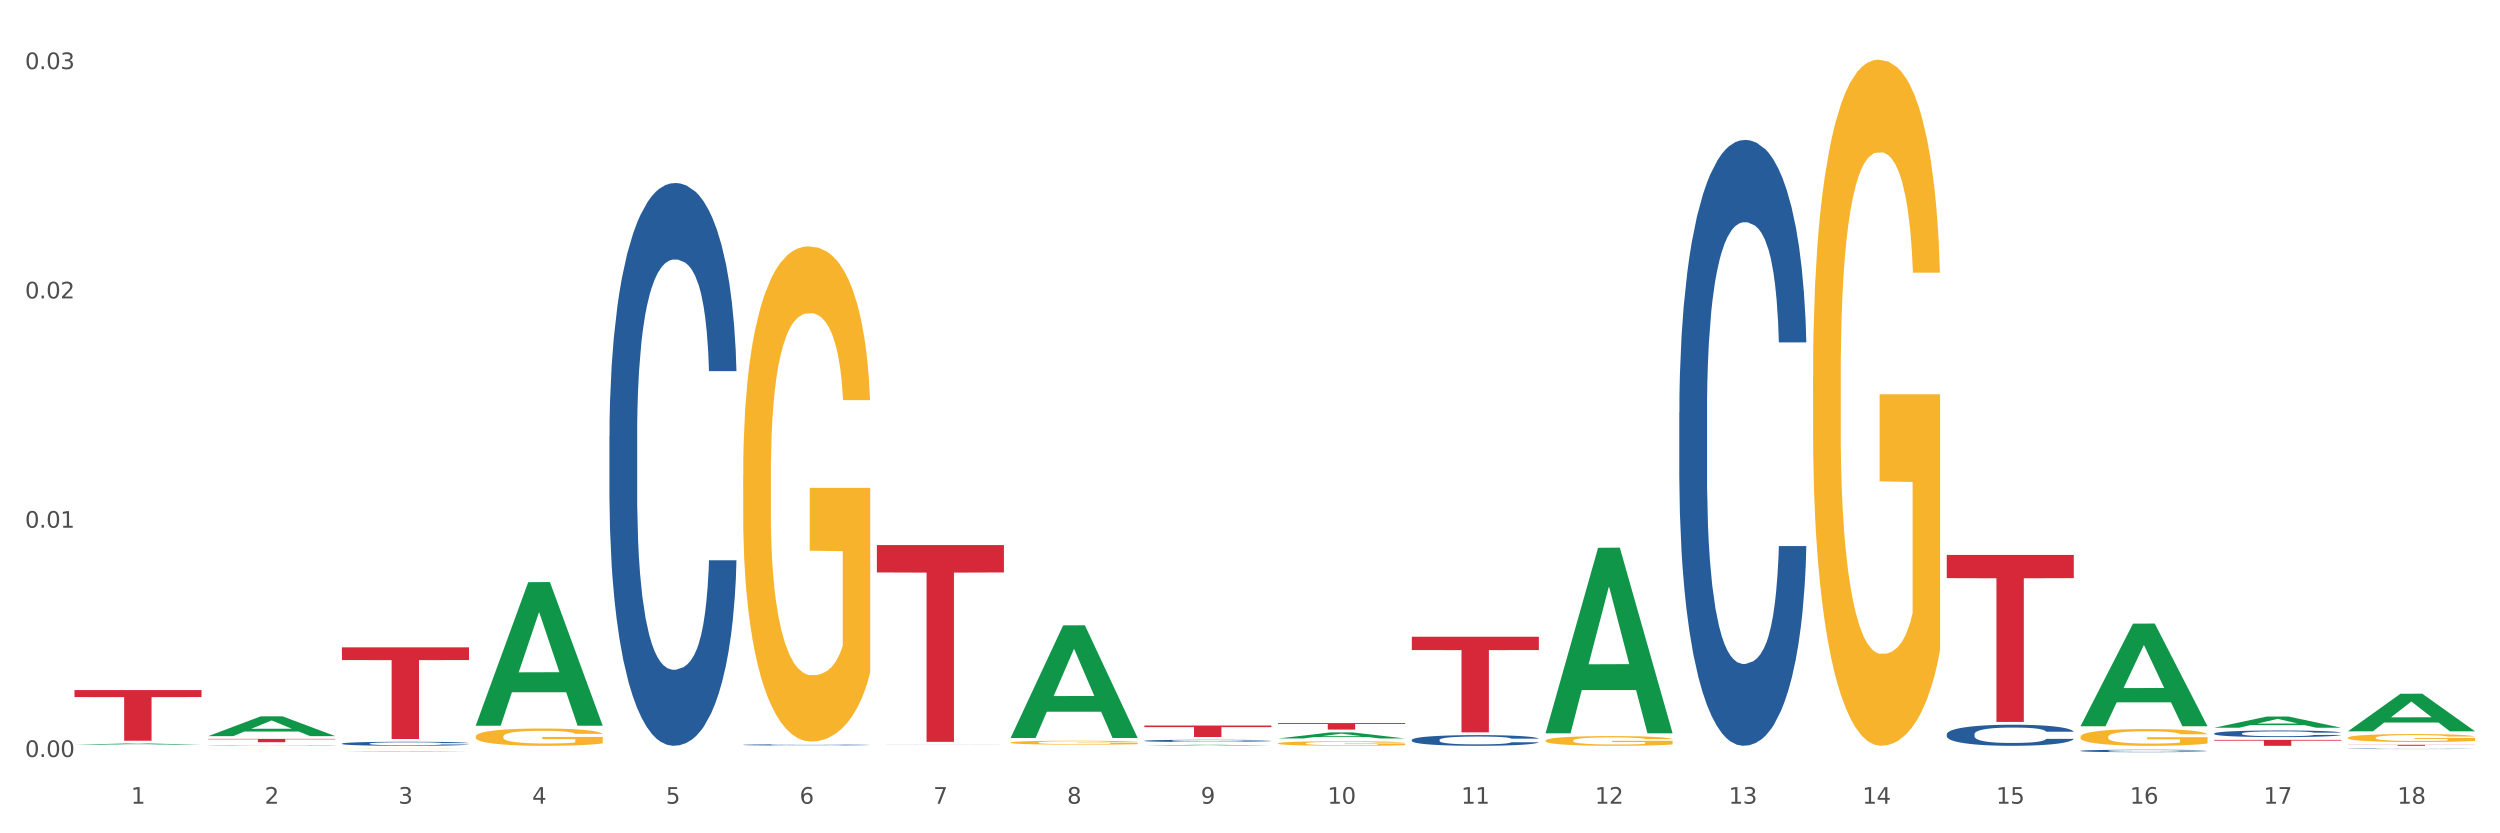 <?xml version="1.0" encoding="utf-8" standalone="no"?>
<!DOCTYPE svg PUBLIC "-//W3C//DTD SVG 1.1//EN"
  "http://www.w3.org/Graphics/SVG/1.1/DTD/svg11.dtd">
<svg xmlns:xlink="http://www.w3.org/1999/xlink" width="1080pt" height="360pt" viewBox="0 0 1080 360" xmlns="http://www.w3.org/2000/svg" version="1.1">
 <rect x="0" y="0" width="1080" height="360" fill="#333333" stroke="none"/>
 <defs>
  <style type="text/css">*{stroke-linejoin: round; stroke-linecap: butt}</style>
 </defs>
 <g id="figure_1">
  <g id="patch_1">
   <path d="M 0 360 
L 1080 360 
L 1080 0 
L 0 0 
z
" style="fill: #ffffff; stroke: #ffffff; stroke-linejoin: miter"/>
  </g>
  <g id="axes_1">
   <g id="matplotlib.axis_1">
    <g id="xtick_1">
     <g id="text_1">
      <!-- 1 -->
      <g style="fill: #4d4d4d" transform="translate(56.563 347.204) scale(0.096 -0.096)">
       <defs>
        <path id="DejaVuSans-31" d="M 794 531 
L 1825 531 
L 1825 4091 
L 703 3866 
L 703 4441 
L 1819 4666 
L 2450 4666 
L 2450 531 
L 3481 531 
L 3481 0 
L 794 0 
L 794 531 
z
" transform="scale(0.016)"/>
       </defs>
       <use xlink:href="#DejaVuSans-31"/>
      </g>
     </g>
    </g>
    <g id="xtick_2">
     <g id="text_2">
      <!-- 2 -->
      <g style="fill: #4d4d4d" transform="translate(114.336 347.204) scale(0.096 -0.096)">
       <defs>
        <path id="DejaVuSans-32" d="M 1228 531 
L 3431 531 
L 3431 0 
L 469 0 
L 469 531 
Q 828 903 1448 1529 
Q 2069 2156 2228 2338 
Q 2531 2678 2651 2914 
Q 2772 3150 2772 3378 
Q 2772 3750 2511 3984 
Q 2250 4219 1831 4219 
Q 1534 4219 1204 4116 
Q 875 4013 500 3803 
L 500 4441 
Q 881 4594 1212 4672 
Q 1544 4750 1819 4750 
Q 2544 4750 2975 4387 
Q 3406 4025 3406 3419 
Q 3406 3131 3298 2873 
Q 3191 2616 2906 2266 
Q 2828 2175 2409 1742 
Q 1991 1309 1228 531 
z
" transform="scale(0.016)"/>
       </defs>
       <use xlink:href="#DejaVuSans-32"/>
      </g>
     </g>
    </g>
    <g id="xtick_3">
     <g id="text_3">
      <!-- 3 -->
      <g style="fill: #4d4d4d" transform="translate(172.109 347.204) scale(0.096 -0.096)">
       <defs>
        <path id="DejaVuSans-33" d="M 2597 2516 
Q 3050 2419 3304 2112 
Q 3559 1806 3559 1356 
Q 3559 666 3084 287 
Q 2609 -91 1734 -91 
Q 1441 -91 1130 -33 
Q 819 25 488 141 
L 488 750 
Q 750 597 1062 519 
Q 1375 441 1716 441 
Q 2309 441 2620 675 
Q 2931 909 2931 1356 
Q 2931 1769 2642 2001 
Q 2353 2234 1838 2234 
L 1294 2234 
L 1294 2753 
L 1863 2753 
Q 2328 2753 2575 2939 
Q 2822 3125 2822 3475 
Q 2822 3834 2567 4026 
Q 2313 4219 1838 4219 
Q 1578 4219 1281 4162 
Q 984 4106 628 3988 
L 628 4550 
Q 988 4650 1302 4700 
Q 1616 4750 1894 4750 
Q 2613 4750 3031 4423 
Q 3450 4097 3450 3541 
Q 3450 3153 3228 2886 
Q 3006 2619 2597 2516 
z
" transform="scale(0.016)"/>
       </defs>
       <use xlink:href="#DejaVuSans-33"/>
      </g>
     </g>
    </g>
    <g id="xtick_4">
     <g id="text_4">
      <!-- 4 -->
      <g style="fill: #4d4d4d" transform="translate(229.882 347.204) scale(0.096 -0.096)">
       <defs>
        <path id="DejaVuSans-34" d="M 2419 4116 
L 825 1625 
L 2419 1625 
L 2419 4116 
z
M 2253 4666 
L 3047 4666 
L 3047 1625 
L 3713 1625 
L 3713 1100 
L 3047 1100 
L 3047 0 
L 2419 0 
L 2419 1100 
L 313 1100 
L 313 1709 
L 2253 4666 
z
" transform="scale(0.016)"/>
       </defs>
       <use xlink:href="#DejaVuSans-34"/>
      </g>
     </g>
    </g>
    <g id="xtick_5">
     <g id="text_5">
      <!-- 5 -->
      <g style="fill: #4d4d4d" transform="translate(287.655 347.204) scale(0.096 -0.096)">
       <defs>
        <path id="DejaVuSans-35" d="M 691 4666 
L 3169 4666 
L 3169 4134 
L 1269 4134 
L 1269 2991 
Q 1406 3038 1543 3061 
Q 1681 3084 1819 3084 
Q 2600 3084 3056 2656 
Q 3513 2228 3513 1497 
Q 3513 744 3044 326 
Q 2575 -91 1722 -91 
Q 1428 -91 1123 -41 
Q 819 9 494 109 
L 494 744 
Q 775 591 1075 516 
Q 1375 441 1709 441 
Q 2250 441 2565 725 
Q 2881 1009 2881 1497 
Q 2881 1984 2565 2268 
Q 2250 2553 1709 2553 
Q 1456 2553 1204 2497 
Q 953 2441 691 2322 
L 691 4666 
z
" transform="scale(0.016)"/>
       </defs>
       <use xlink:href="#DejaVuSans-35"/>
      </g>
     </g>
    </g>
    <g id="xtick_6">
     <g id="text_6">
      <!-- 6 -->
      <g style="fill: #4d4d4d" transform="translate(345.428 347.204) scale(0.096 -0.096)">
       <defs>
        <path id="DejaVuSans-36" d="M 2113 2584 
Q 1688 2584 1439 2293 
Q 1191 2003 1191 1497 
Q 1191 994 1439 701 
Q 1688 409 2113 409 
Q 2538 409 2786 701 
Q 3034 994 3034 1497 
Q 3034 2003 2786 2293 
Q 2538 2584 2113 2584 
z
M 3366 4563 
L 3366 3988 
Q 3128 4100 2886 4159 
Q 2644 4219 2406 4219 
Q 1781 4219 1451 3797 
Q 1122 3375 1075 2522 
Q 1259 2794 1537 2939 
Q 1816 3084 2150 3084 
Q 2853 3084 3261 2657 
Q 3669 2231 3669 1497 
Q 3669 778 3244 343 
Q 2819 -91 2113 -91 
Q 1303 -91 875 529 
Q 447 1150 447 2328 
Q 447 3434 972 4092 
Q 1497 4750 2381 4750 
Q 2619 4750 2861 4703 
Q 3103 4656 3366 4563 
z
" transform="scale(0.016)"/>
       </defs>
       <use xlink:href="#DejaVuSans-36"/>
      </g>
     </g>
    </g>
    <g id="xtick_7">
     <g id="text_7">
      <!-- 7 -->
      <g style="fill: #4d4d4d" transform="translate(403.201 347.204) scale(0.096 -0.096)">
       <defs>
        <path id="DejaVuSans-37" d="M 525 4666 
L 3525 4666 
L 3525 4397 
L 1831 0 
L 1172 0 
L 2766 4134 
L 525 4134 
L 525 4666 
z
" transform="scale(0.016)"/>
       </defs>
       <use xlink:href="#DejaVuSans-37"/>
      </g>
     </g>
    </g>
    <g id="xtick_8">
     <g id="text_8">
      <!-- 8 -->
      <g style="fill: #4d4d4d" transform="translate(460.974 347.204) scale(0.096 -0.096)">
       <defs>
        <path id="DejaVuSans-38" d="M 2034 2216 
Q 1584 2216 1326 1975 
Q 1069 1734 1069 1313 
Q 1069 891 1326 650 
Q 1584 409 2034 409 
Q 2484 409 2743 651 
Q 3003 894 3003 1313 
Q 3003 1734 2745 1975 
Q 2488 2216 2034 2216 
z
M 1403 2484 
Q 997 2584 770 2862 
Q 544 3141 544 3541 
Q 544 4100 942 4425 
Q 1341 4750 2034 4750 
Q 2731 4750 3128 4425 
Q 3525 4100 3525 3541 
Q 3525 3141 3298 2862 
Q 3072 2584 2669 2484 
Q 3125 2378 3379 2068 
Q 3634 1759 3634 1313 
Q 3634 634 3220 271 
Q 2806 -91 2034 -91 
Q 1263 -91 848 271 
Q 434 634 434 1313 
Q 434 1759 690 2068 
Q 947 2378 1403 2484 
z
M 1172 3481 
Q 1172 3119 1398 2916 
Q 1625 2713 2034 2713 
Q 2441 2713 2670 2916 
Q 2900 3119 2900 3481 
Q 2900 3844 2670 4047 
Q 2441 4250 2034 4250 
Q 1625 4250 1398 4047 
Q 1172 3844 1172 3481 
z
" transform="scale(0.016)"/>
       </defs>
       <use xlink:href="#DejaVuSans-38"/>
      </g>
     </g>
    </g>
    <g id="xtick_9">
     <g id="text_9">
      <!-- 9 -->
      <g style="fill: #4d4d4d" transform="translate(518.747 347.204) scale(0.096 -0.096)">
       <defs>
        <path id="DejaVuSans-39" d="M 703 97 
L 703 672 
Q 941 559 1184 500 
Q 1428 441 1663 441 
Q 2288 441 2617 861 
Q 2947 1281 2994 2138 
Q 2813 1869 2534 1725 
Q 2256 1581 1919 1581 
Q 1219 1581 811 2004 
Q 403 2428 403 3163 
Q 403 3881 828 4315 
Q 1253 4750 1959 4750 
Q 2769 4750 3195 4129 
Q 3622 3509 3622 2328 
Q 3622 1225 3098 567 
Q 2575 -91 1691 -91 
Q 1453 -91 1209 -44 
Q 966 3 703 97 
z
M 1959 2075 
Q 2384 2075 2632 2365 
Q 2881 2656 2881 3163 
Q 2881 3666 2632 3958 
Q 2384 4250 1959 4250 
Q 1534 4250 1286 3958 
Q 1038 3666 1038 3163 
Q 1038 2656 1286 2365 
Q 1534 2075 1959 2075 
z
" transform="scale(0.016)"/>
       </defs>
       <use xlink:href="#DejaVuSans-39"/>
      </g>
     </g>
    </g>
    <g id="xtick_10">
     <g id="text_10">
      <!-- 10 -->
      <g style="fill: #4d4d4d" transform="translate(573.466 347.204) scale(0.096 -0.096)">
       <defs>
        <path id="DejaVuSans-30" d="M 2034 4250 
Q 1547 4250 1301 3770 
Q 1056 3291 1056 2328 
Q 1056 1369 1301 889 
Q 1547 409 2034 409 
Q 2525 409 2770 889 
Q 3016 1369 3016 2328 
Q 3016 3291 2770 3770 
Q 2525 4250 2034 4250 
z
M 2034 4750 
Q 2819 4750 3233 4129 
Q 3647 3509 3647 2328 
Q 3647 1150 3233 529 
Q 2819 -91 2034 -91 
Q 1250 -91 836 529 
Q 422 1150 422 2328 
Q 422 3509 836 4129 
Q 1250 4750 2034 4750 
z
" transform="scale(0.016)"/>
       </defs>
       <use xlink:href="#DejaVuSans-31"/>
       <use xlink:href="#DejaVuSans-30" transform="translate(63.623 0)"/>
      </g>
     </g>
    </g>
    <g id="xtick_11">
     <g id="text_11">
      <!-- 11 -->
      <g style="fill: #4d4d4d" transform="translate(631.239 347.204) scale(0.096 -0.096)">
       <use xlink:href="#DejaVuSans-31"/>
       <use xlink:href="#DejaVuSans-31" transform="translate(63.623 0)"/>
      </g>
     </g>
    </g>
    <g id="xtick_12">
     <g id="text_12">
      <!-- 12 -->
      <g style="fill: #4d4d4d" transform="translate(689.012 347.204) scale(0.096 -0.096)">
       <use xlink:href="#DejaVuSans-31"/>
       <use xlink:href="#DejaVuSans-32" transform="translate(63.623 0)"/>
      </g>
     </g>
    </g>
    <g id="xtick_13">
     <g id="text_13">
      <!-- 13 -->
      <g style="fill: #4d4d4d" transform="translate(746.785 347.204) scale(0.096 -0.096)">
       <use xlink:href="#DejaVuSans-31"/>
       <use xlink:href="#DejaVuSans-33" transform="translate(63.623 0)"/>
      </g>
     </g>
    </g>
    <g id="xtick_14">
     <g id="text_14">
      <!-- 14 -->
      <g style="fill: #4d4d4d" transform="translate(804.558 347.204) scale(0.096 -0.096)">
       <use xlink:href="#DejaVuSans-31"/>
       <use xlink:href="#DejaVuSans-34" transform="translate(63.623 0)"/>
      </g>
     </g>
    </g>
    <g id="xtick_15">
     <g id="text_15">
      <!-- 15 -->
      <g style="fill: #4d4d4d" transform="translate(862.331 347.204) scale(0.096 -0.096)">
       <use xlink:href="#DejaVuSans-31"/>
       <use xlink:href="#DejaVuSans-35" transform="translate(63.623 0)"/>
      </g>
     </g>
    </g>
    <g id="xtick_16">
     <g id="text_16">
      <!-- 16 -->
      <g style="fill: #4d4d4d" transform="translate(920.104 347.204) scale(0.096 -0.096)">
       <use xlink:href="#DejaVuSans-31"/>
       <use xlink:href="#DejaVuSans-36" transform="translate(63.623 0)"/>
      </g>
     </g>
    </g>
    <g id="xtick_17">
     <g id="text_17">
      <!-- 17 -->
      <g style="fill: #4d4d4d" transform="translate(977.877 347.204) scale(0.096 -0.096)">
       <use xlink:href="#DejaVuSans-31"/>
       <use xlink:href="#DejaVuSans-37" transform="translate(63.623 0)"/>
      </g>
     </g>
    </g>
    <g id="xtick_18">
     <g id="text_18">
      <!-- 18 -->
      <g style="fill: #4d4d4d" transform="translate(1035.65 347.204) scale(0.096 -0.096)">
       <use xlink:href="#DejaVuSans-31"/>
       <use xlink:href="#DejaVuSans-38" transform="translate(63.623 0)"/>
      </g>
     </g>
    </g>
    <g id="xtick_19"/>
    <g id="xtick_20"/>
    <g id="xtick_21"/>
    <g id="xtick_22"/>
    <g id="xtick_23"/>
    <g id="xtick_24"/>
    <g id="xtick_25"/>
    <g id="xtick_26"/>
    <g id="xtick_27"/>
    <g id="xtick_28"/>
    <g id="xtick_29"/>
    <g id="xtick_30"/>
    <g id="xtick_31"/>
    <g id="xtick_32"/>
    <g id="xtick_33"/>
    <g id="xtick_34"/>
    <g id="xtick_35"/>
   </g>
   <g id="matplotlib.axis_2">
    <g id="ytick_1">
     <g id="text_19">
      <!-- 0.00 -->
      <g style="fill: #4d4d4d" transform="translate(10.8 327.024) scale(0.096 -0.096)">
       <defs>
        <path id="DejaVuSans-2e" d="M 684 794 
L 1344 794 
L 1344 0 
L 684 0 
L 684 794 
z
" transform="scale(0.016)"/>
       </defs>
       <use xlink:href="#DejaVuSans-30"/>
       <use xlink:href="#DejaVuSans-2e" transform="translate(63.623 0)"/>
       <use xlink:href="#DejaVuSans-30" transform="translate(95.41 0)"/>
       <use xlink:href="#DejaVuSans-30" transform="translate(159.033 0)"/>
      </g>
     </g>
    </g>
    <g id="ytick_2">
     <g id="text_20">
      <!-- 0.01 -->
      <g style="fill: #4d4d4d" transform="translate(10.8 227.968) scale(0.096 -0.096)">
       <use xlink:href="#DejaVuSans-30"/>
       <use xlink:href="#DejaVuSans-2e" transform="translate(63.623 0)"/>
       <use xlink:href="#DejaVuSans-30" transform="translate(95.41 0)"/>
       <use xlink:href="#DejaVuSans-31" transform="translate(159.033 0)"/>
      </g>
     </g>
    </g>
    <g id="ytick_3">
     <g id="text_21">
      <!-- 0.02 -->
      <g style="fill: #4d4d4d" transform="translate(10.8 128.912) scale(0.096 -0.096)">
       <use xlink:href="#DejaVuSans-30"/>
       <use xlink:href="#DejaVuSans-2e" transform="translate(63.623 0)"/>
       <use xlink:href="#DejaVuSans-30" transform="translate(95.41 0)"/>
       <use xlink:href="#DejaVuSans-32" transform="translate(159.033 0)"/>
      </g>
     </g>
    </g>
    <g id="ytick_4">
     <g id="text_22">
      <!-- 0.03 -->
      <g style="fill: #4d4d4d" transform="translate(10.8 29.857) scale(0.096 -0.096)">
       <use xlink:href="#DejaVuSans-30"/>
       <use xlink:href="#DejaVuSans-2e" transform="translate(63.623 0)"/>
       <use xlink:href="#DejaVuSans-30" transform="translate(95.41 0)"/>
       <use xlink:href="#DejaVuSans-33" transform="translate(159.033 0)"/>
      </g>
     </g>
    </g>
    <g id="ytick_5"/>
    <g id="ytick_6"/>
    <g id="ytick_7"/>
   </g>
   <g id="PolyCollection_1">
    <path d="M 32.175 321.722 
L 32.232 321.721 
L 54.864 321.174 
L 64.257 321.174 
L 87.059 321.723 
L 76.196 321.723 
L 71.273 321.595 
L 47.905 321.595 
L 47.735 321.597 
L 42.982 321.723 
L 32.175 321.723 
L 32.175 321.722 
L 50.847 321.519 
L 68.331 321.518 
L 59.674 321.291 
L 59.561 321.29 
L 59.447 321.291 
L 50.79 321.518 
L 50.847 321.519 
L 32.175 321.722 
z
" clip-path="url(#p2481470d82)" style="fill: #109648"/>
    <path d="M 321.04 205.277 
L 321.105 205.082 
L 321.105 198.048 
L 321.234 191.991 
L 321.882 177.338 
L 322.854 165.224 
L 323.567 158.777 
L 324.28 153.502 
L 325.122 148.226 
L 326.159 142.756 
L 328.038 134.745 
L 329.205 130.642 
L 330.63 126.344 
L 333.222 120.092 
L 335.101 116.575 
L 337.045 113.644 
L 340.22 110.127 
L 342.294 108.564 
L 344.497 107.392 
L 347.154 106.611 
L 349.162 106.415 
L 353.569 107.001 
L 357.327 108.76 
L 359.141 110.127 
L 361.474 112.472 
L 362.705 114.035 
L 364.714 117.161 
L 366.788 121.264 
L 368.213 124.781 
L 370.352 131.424 
L 371.972 138.067 
L 373.462 146.273 
L 374.239 151.939 
L 374.823 157.214 
L 375.341 163.271 
L 375.859 172.844 
L 364.196 172.844 
L 363.742 166.006 
L 363.029 159.558 
L 361.993 153.306 
L 361.085 149.399 
L 359.53 144.514 
L 358.105 141.388 
L 356.614 139.044 
L 354.8 137.09 
L 353.374 136.113 
L 351.366 135.331 
L 347.413 135.527 
L 344.756 137.09 
L 342.942 139.044 
L 341.775 140.802 
L 340.739 142.756 
L 339.572 145.491 
L 338.212 149.594 
L 337.24 153.306 
L 336.268 157.995 
L 335.49 162.684 
L 334.777 168.155 
L 334.194 174.016 
L 333.74 180.073 
L 333.352 187.498 
L 333.028 199.806 
L 333.028 226.573 
L 333.157 232.63 
L 333.481 240.641 
L 333.87 246.697 
L 334.518 253.927 
L 335.101 258.811 
L 336.203 265.845 
L 337.434 271.706 
L 338.406 275.418 
L 339.378 278.544 
L 341.063 282.843 
L 342.942 286.359 
L 344.562 288.509 
L 346.765 290.462 
L 348.255 291.244 
L 349.551 291.635 
L 352.726 291.635 
L 354.994 291.049 
L 357.521 289.681 
L 359.465 287.922 
L 361.085 285.773 
L 362.9 282.256 
L 364.066 278.935 
L 364.066 238.101 
L 349.81 237.905 
L 349.81 210.748 
L 375.924 210.748 
L 375.924 290.462 
L 374.823 294.565 
L 373.591 298.278 
L 372.296 301.599 
L 370.352 305.702 
L 368.019 309.61 
L 365.945 312.345 
L 363.742 314.689 
L 361.15 316.839 
L 357.781 318.792 
L 355.707 319.574 
L 353.115 320.16 
L 350.07 320.355 
L 347.413 319.965 
L 344.821 318.988 
L 342.099 317.229 
L 339.443 314.689 
L 337.434 312.15 
L 335.425 309.023 
L 333.287 304.92 
L 331.602 301.013 
L 330.306 297.496 
L 328.881 293.002 
L 327.325 287.141 
L 326.159 281.866 
L 325.122 276.395 
L 324.021 269.361 
L 323.243 263.305 
L 322.465 255.685 
L 322.012 250.019 
L 321.493 241.227 
L 321.105 228.918 
L 321.04 205.277 
z
" clip-path="url(#p2481470d82)" style="fill: #f7b32b"/>
    <path d="M 436.586 320.784 
L 436.651 320.783 
L 436.651 320.727 
L 436.78 320.679 
L 437.428 320.562 
L 438.4 320.466 
L 439.113 320.414 
L 439.826 320.372 
L 440.668 320.331 
L 441.705 320.287 
L 443.584 320.223 
L 444.75 320.191 
L 446.176 320.156 
L 448.768 320.107 
L 450.647 320.079 
L 452.591 320.055 
L 455.766 320.027 
L 457.84 320.015 
L 460.043 320.006 
L 462.7 319.999 
L 464.708 319.998 
L 469.115 320.003 
L 472.873 320.017 
L 474.687 320.027 
L 477.02 320.046 
L 478.251 320.059 
L 480.26 320.083 
L 482.334 320.116 
L 483.759 320.144 
L 485.898 320.197 
L 487.517 320.25 
L 489.008 320.315 
L 489.785 320.36 
L 490.369 320.402 
L 490.887 320.45 
L 491.405 320.526 
L 479.742 320.526 
L 479.288 320.472 
L 478.575 320.421 
L 477.539 320.371 
L 476.631 320.34 
L 475.076 320.301 
L 473.651 320.276 
L 472.16 320.257 
L 470.346 320.242 
L 468.92 320.234 
L 466.912 320.228 
L 462.959 320.229 
L 460.302 320.242 
L 458.488 320.257 
L 457.321 320.271 
L 456.285 320.287 
L 455.118 320.309 
L 453.757 320.341 
L 452.785 320.371 
L 451.814 320.408 
L 451.036 320.446 
L 450.323 320.489 
L 449.74 320.536 
L 449.286 320.584 
L 448.898 320.643 
L 448.574 320.741 
L 448.574 320.954 
L 448.703 321.002 
L 449.027 321.066 
L 449.416 321.114 
L 450.064 321.171 
L 450.647 321.21 
L 451.749 321.266 
L 452.98 321.313 
L 453.952 321.342 
L 454.924 321.367 
L 456.609 321.401 
L 458.488 321.429 
L 460.108 321.446 
L 462.311 321.462 
L 463.801 321.468 
L 465.097 321.471 
L 468.272 321.471 
L 470.54 321.467 
L 473.067 321.456 
L 475.011 321.442 
L 476.631 321.425 
L 478.446 321.397 
L 479.612 321.37 
L 479.612 321.045 
L 465.356 321.044 
L 465.356 320.828 
L 491.47 320.828 
L 491.47 321.462 
L 490.369 321.495 
L 489.137 321.524 
L 487.841 321.551 
L 485.898 321.583 
L 483.565 321.614 
L 481.491 321.636 
L 479.288 321.655 
L 476.696 321.672 
L 473.327 321.687 
L 471.253 321.694 
L 468.661 321.698 
L 465.616 321.7 
L 462.959 321.697 
L 460.367 321.689 
L 457.645 321.675 
L 454.989 321.655 
L 452.98 321.634 
L 450.971 321.61 
L 448.833 321.577 
L 447.148 321.546 
L 445.852 321.518 
L 444.426 321.482 
L 442.871 321.436 
L 441.705 321.394 
L 440.668 321.35 
L 439.567 321.294 
L 438.789 321.246 
L 438.011 321.185 
L 437.558 321.14 
L 437.039 321.07 
L 436.651 320.972 
L 436.586 320.784 
z
" clip-path="url(#p2481470d82)" style="fill: #f7b32b"/>
    <path d="M 552.132 321.126 
L 552.197 321.124 
L 552.197 321.06 
L 552.326 321.004 
L 552.974 320.869 
L 553.946 320.757 
L 554.659 320.698 
L 555.372 320.649 
L 556.214 320.601 
L 557.251 320.55 
L 559.13 320.477 
L 560.296 320.439 
L 561.722 320.399 
L 564.314 320.342 
L 566.193 320.309 
L 568.137 320.282 
L 571.312 320.25 
L 573.386 320.236 
L 575.589 320.225 
L 578.246 320.218 
L 580.254 320.216 
L 584.661 320.221 
L 588.419 320.237 
L 590.233 320.25 
L 592.566 320.272 
L 593.797 320.286 
L 595.806 320.315 
L 597.88 320.353 
L 599.305 320.385 
L 601.443 320.446 
L 603.063 320.507 
L 604.554 320.583 
L 605.331 320.635 
L 605.915 320.684 
L 606.433 320.739 
L 606.951 320.828 
L 595.288 320.828 
L 594.834 320.765 
L 594.121 320.705 
L 593.084 320.648 
L 592.177 320.612 
L 590.622 320.567 
L 589.197 320.538 
L 587.706 320.516 
L 585.892 320.498 
L 584.466 320.489 
L 582.458 320.482 
L 578.505 320.484 
L 575.848 320.498 
L 574.034 320.516 
L 572.867 320.532 
L 571.831 320.55 
L 570.664 320.576 
L 569.303 320.613 
L 568.331 320.648 
L 567.359 320.691 
L 566.582 320.734 
L 565.869 320.784 
L 565.286 320.838 
L 564.832 320.894 
L 564.444 320.963 
L 564.12 321.076 
L 564.12 321.322 
L 564.249 321.378 
L 564.573 321.452 
L 564.962 321.508 
L 565.61 321.574 
L 566.193 321.619 
L 567.295 321.684 
L 568.526 321.738 
L 569.498 321.772 
L 570.47 321.801 
L 572.155 321.841 
L 574.034 321.873 
L 575.654 321.893 
L 577.857 321.911 
L 579.347 321.918 
L 580.643 321.922 
L 583.818 321.922 
L 586.086 321.916 
L 588.613 321.904 
L 590.557 321.887 
L 592.177 321.868 
L 593.992 321.835 
L 595.158 321.805 
L 595.158 321.429 
L 580.902 321.427 
L 580.902 321.177 
L 607.016 321.177 
L 607.016 321.911 
L 605.915 321.949 
L 604.683 321.983 
L 603.387 322.013 
L 601.443 322.051 
L 599.111 322.087 
L 597.037 322.112 
L 594.834 322.134 
L 592.242 322.154 
L 588.873 322.172 
L 586.799 322.179 
L 584.207 322.184 
L 581.162 322.186 
L 578.505 322.182 
L 575.913 322.173 
L 573.191 322.157 
L 570.535 322.134 
L 568.526 322.11 
L 566.517 322.082 
L 564.379 322.044 
L 562.694 322.008 
L 561.398 321.975 
L 559.972 321.934 
L 558.417 321.88 
L 557.251 321.832 
L 556.214 321.781 
L 555.113 321.716 
L 554.335 321.661 
L 553.557 321.59 
L 553.104 321.538 
L 552.585 321.457 
L 552.197 321.344 
L 552.132 321.126 
z
" clip-path="url(#p2481470d82)" style="fill: #f7b32b"/>
    <path d="M 667.678 319.931 
L 667.743 319.927 
L 667.743 319.789 
L 667.872 319.67 
L 668.52 319.383 
L 669.492 319.146 
L 670.205 319.019 
L 670.918 318.916 
L 671.76 318.812 
L 672.797 318.705 
L 674.676 318.548 
L 675.842 318.468 
L 677.268 318.384 
L 679.86 318.261 
L 681.739 318.192 
L 683.683 318.135 
L 686.858 318.066 
L 688.932 318.035 
L 691.135 318.012 
L 693.792 317.997 
L 695.8 317.993 
L 700.207 318.004 
L 703.965 318.039 
L 705.779 318.066 
L 708.112 318.112 
L 709.343 318.142 
L 711.352 318.204 
L 713.426 318.284 
L 714.851 318.353 
L 716.989 318.483 
L 718.609 318.613 
L 720.1 318.774 
L 720.877 318.885 
L 721.461 318.989 
L 721.979 319.107 
L 722.497 319.295 
L 710.834 319.295 
L 710.38 319.161 
L 709.667 319.035 
L 708.63 318.912 
L 707.723 318.835 
L 706.168 318.74 
L 704.743 318.678 
L 703.252 318.632 
L 701.438 318.594 
L 700.012 318.575 
L 698.003 318.56 
L 694.051 318.564 
L 691.394 318.594 
L 689.58 318.632 
L 688.413 318.667 
L 687.377 318.705 
L 686.21 318.759 
L 684.849 318.839 
L 683.877 318.912 
L 682.905 319.004 
L 682.128 319.096 
L 681.415 319.203 
L 680.832 319.318 
L 680.378 319.437 
L 679.99 319.582 
L 679.666 319.823 
L 679.666 320.348 
L 679.795 320.467 
L 680.119 320.624 
L 680.508 320.742 
L 681.156 320.884 
L 681.739 320.98 
L 682.841 321.118 
L 684.072 321.233 
L 685.044 321.305 
L 686.016 321.367 
L 687.701 321.451 
L 689.58 321.52 
L 691.2 321.562 
L 693.403 321.6 
L 694.893 321.615 
L 696.189 321.623 
L 699.364 321.623 
L 701.632 321.612 
L 704.159 321.585 
L 706.103 321.55 
L 707.723 321.508 
L 709.538 321.439 
L 710.704 321.374 
L 710.704 320.574 
L 696.448 320.57 
L 696.448 320.038 
L 722.562 320.038 
L 722.562 321.6 
L 721.461 321.681 
L 720.229 321.753 
L 718.933 321.818 
L 716.989 321.899 
L 714.657 321.975 
L 712.583 322.029 
L 710.38 322.075 
L 707.788 322.117 
L 704.419 322.155 
L 702.345 322.171 
L 699.753 322.182 
L 696.708 322.186 
L 694.051 322.178 
L 691.459 322.159 
L 688.737 322.125 
L 686.081 322.075 
L 684.072 322.025 
L 682.063 321.964 
L 679.925 321.883 
L 678.24 321.807 
L 676.944 321.738 
L 675.518 321.65 
L 673.963 321.535 
L 672.797 321.432 
L 671.76 321.324 
L 670.659 321.187 
L 669.881 321.068 
L 669.103 320.919 
L 668.65 320.807 
L 668.131 320.635 
L 667.743 320.394 
L 667.678 319.931 
z
" clip-path="url(#p2481470d82)" style="fill: #f7b32b"/>
    <path d="M 783.224 162.738 
L 783.289 162.468 
L 783.289 152.722 
L 783.418 144.33 
L 784.066 124.027 
L 785.038 107.243 
L 785.751 98.31 
L 786.464 91 
L 787.306 83.691 
L 788.343 76.111 
L 790.222 65.012 
L 791.388 59.327 
L 792.814 53.372 
L 795.406 44.709 
L 797.285 39.836 
L 799.229 35.776 
L 802.404 30.903 
L 804.478 28.737 
L 806.681 27.113 
L 809.338 26.03 
L 811.346 25.759 
L 815.753 26.572 
L 819.511 29.008 
L 821.325 30.903 
L 823.658 34.151 
L 824.889 36.317 
L 826.898 40.649 
L 828.971 46.333 
L 830.397 51.206 
L 832.535 60.41 
L 834.155 69.614 
L 835.646 80.984 
L 836.423 88.835 
L 837.007 96.144 
L 837.525 104.536 
L 838.043 117.801 
L 826.38 117.801 
L 825.926 108.326 
L 825.213 99.392 
L 824.176 90.73 
L 823.269 85.316 
L 821.714 78.548 
L 820.288 74.216 
L 818.798 70.968 
L 816.984 68.261 
L 815.558 66.907 
L 813.549 65.824 
L 809.597 66.095 
L 806.94 68.261 
L 805.126 70.968 
L 803.959 73.404 
L 802.922 76.111 
L 801.756 79.901 
L 800.395 85.586 
L 799.423 90.73 
L 798.451 97.227 
L 797.674 103.724 
L 796.961 111.304 
L 796.378 119.425 
L 795.924 127.817 
L 795.535 138.104 
L 795.211 155.158 
L 795.211 192.246 
L 795.341 200.638 
L 795.665 211.737 
L 796.054 220.129 
L 796.702 230.145 
L 797.285 236.913 
L 798.387 246.658 
L 799.618 254.779 
L 800.59 259.923 
L 801.562 264.254 
L 803.246 270.21 
L 805.126 275.083 
L 806.746 278.06 
L 808.949 280.768 
L 810.439 281.85 
L 811.735 282.392 
L 814.91 282.392 
L 817.178 281.58 
L 819.705 279.685 
L 821.649 277.248 
L 823.269 274.27 
L 825.084 269.398 
L 826.25 264.796 
L 826.25 208.217 
L 811.994 207.947 
L 811.994 170.318 
L 838.108 170.318 
L 838.108 280.768 
L 837.007 286.452 
L 835.775 291.596 
L 834.479 296.198 
L 832.535 301.883 
L 830.203 307.297 
L 828.129 311.087 
L 825.926 314.335 
L 823.334 317.313 
L 819.964 320.02 
L 817.891 321.103 
L 815.299 321.915 
L 812.253 322.186 
L 809.597 321.645 
L 807.005 320.291 
L 804.283 317.855 
L 801.627 314.335 
L 799.618 310.816 
L 797.609 306.485 
L 795.471 300.8 
L 793.786 295.386 
L 792.49 290.513 
L 791.064 284.287 
L 789.509 276.165 
L 788.343 268.856 
L 787.306 261.276 
L 786.204 251.531 
L 785.427 243.139 
L 784.649 232.581 
L 784.196 224.731 
L 783.677 212.549 
L 783.289 195.494 
L 783.224 162.738 
z
" clip-path="url(#p2481470d82)" style="fill: #f7b32b"/>
    <path d="M 898.77 318.291 
L 898.835 318.284 
L 898.835 318.046 
L 898.964 317.841 
L 899.612 317.345 
L 900.584 316.935 
L 901.297 316.717 
L 902.01 316.538 
L 902.852 316.36 
L 903.889 316.174 
L 905.768 315.903 
L 906.934 315.764 
L 908.36 315.619 
L 910.952 315.407 
L 912.831 315.288 
L 914.775 315.189 
L 917.95 315.07 
L 920.024 315.017 
L 922.227 314.977 
L 924.884 314.951 
L 926.892 314.944 
L 931.299 314.964 
L 935.057 315.024 
L 936.871 315.07 
L 939.204 315.149 
L 940.435 315.202 
L 942.444 315.308 
L 944.517 315.447 
L 945.943 315.566 
L 948.081 315.791 
L 949.701 316.016 
L 951.192 316.293 
L 951.969 316.485 
L 952.552 316.664 
L 953.071 316.869 
L 953.589 317.193 
L 941.926 317.193 
L 941.472 316.961 
L 940.759 316.743 
L 939.722 316.532 
L 938.815 316.399 
L 937.26 316.234 
L 935.834 316.128 
L 934.344 316.049 
L 932.53 315.983 
L 931.104 315.95 
L 929.095 315.923 
L 925.143 315.93 
L 922.486 315.983 
L 920.672 316.049 
L 919.505 316.108 
L 918.468 316.174 
L 917.302 316.267 
L 915.941 316.406 
L 914.969 316.532 
L 913.997 316.69 
L 913.22 316.849 
L 912.507 317.034 
L 911.924 317.233 
L 911.47 317.438 
L 911.081 317.689 
L 910.757 318.106 
L 910.757 319.012 
L 910.887 319.217 
L 911.211 319.488 
L 911.6 319.693 
L 912.248 319.937 
L 912.831 320.103 
L 913.933 320.341 
L 915.164 320.539 
L 916.136 320.665 
L 917.108 320.771 
L 918.792 320.916 
L 920.672 321.035 
L 922.292 321.108 
L 924.495 321.174 
L 925.985 321.201 
L 927.281 321.214 
L 930.456 321.214 
L 932.724 321.194 
L 935.251 321.148 
L 937.195 321.088 
L 938.815 321.015 
L 940.63 320.896 
L 941.796 320.784 
L 941.796 319.402 
L 927.54 319.395 
L 927.54 318.476 
L 953.654 318.476 
L 953.654 321.174 
L 952.552 321.313 
L 951.321 321.439 
L 950.025 321.551 
L 948.081 321.69 
L 945.749 321.822 
L 943.675 321.915 
L 941.472 321.994 
L 938.88 322.067 
L 935.51 322.133 
L 933.437 322.16 
L 930.845 322.179 
L 927.799 322.186 
L 925.143 322.173 
L 922.551 322.14 
L 919.829 322.08 
L 917.172 321.994 
L 915.164 321.908 
L 913.155 321.802 
L 911.017 321.664 
L 909.332 321.531 
L 908.036 321.412 
L 906.61 321.26 
L 905.055 321.062 
L 903.889 320.883 
L 902.852 320.698 
L 901.75 320.46 
L 900.973 320.255 
L 900.195 319.997 
L 899.742 319.805 
L 899.223 319.508 
L 898.835 319.091 
L 898.77 318.291 
z
" clip-path="url(#p2481470d82)" style="fill: #f7b32b"/>
    <path d="M 1014.316 321.741 
L 1069.2 321.741 
L 1069.2 321.803 
L 1047.61 321.803 
L 1047.61 322.186 
L 1035.775 322.186 
L 1035.775 321.803 
L 1014.316 321.803 
L 1014.316 321.741 
L 1014.316 321.741 
z
" clip-path="url(#p2481470d82)" style="fill: #d62839"/>
    <path d="M 840.997 239.728 
L 895.881 239.728 
L 895.881 249.755 
L 874.291 249.823 
L 874.291 311.883 
L 862.456 311.883 
L 862.456 249.823 
L 840.997 249.755 
L 840.997 239.796 
L 840.997 239.728 
z
" clip-path="url(#p2481470d82)" style="fill: #d62839"/>
    <path d="M 609.905 275.08 
L 664.789 275.08 
L 664.789 280.819 
L 643.2 280.857 
L 643.2 316.373 
L 631.364 316.373 
L 631.364 280.857 
L 609.905 280.819 
L 609.905 275.119 
L 609.905 275.08 
z
" clip-path="url(#p2481470d82)" style="fill: #d62839"/>
    <path d="M 552.132 312.37 
L 607.016 312.37 
L 607.016 312.763 
L 585.427 312.765 
L 585.427 315.195 
L 573.591 315.195 
L 573.591 312.765 
L 552.132 312.763 
L 552.132 312.373 
L 552.132 312.37 
z
" clip-path="url(#p2481470d82)" style="fill: #d62839"/>
    <path d="M 494.359 313.423 
L 549.243 313.423 
L 549.243 314.114 
L 527.654 314.119 
L 527.654 318.395 
L 515.818 318.395 
L 515.818 314.119 
L 494.359 314.114 
L 494.359 313.428 
L 494.359 313.423 
z
" clip-path="url(#p2481470d82)" style="fill: #d62839"/>
    <path d="M 378.813 235.48 
L 433.697 235.48 
L 433.697 247.293 
L 412.108 247.373 
L 412.108 320.484 
L 400.272 320.484 
L 400.272 247.373 
L 378.813 247.293 
L 378.813 235.56 
L 378.813 235.48 
z
" clip-path="url(#p2481470d82)" style="fill: #d62839"/>
    <path d="M 147.721 279.64 
L 202.605 279.64 
L 202.605 285.144 
L 181.016 285.181 
L 181.016 319.245 
L 169.18 319.245 
L 169.18 285.181 
L 147.721 285.144 
L 147.721 279.677 
L 147.721 279.64 
z
" clip-path="url(#p2481470d82)" style="fill: #d62839"/>
    <path d="M 205.494 318.168 
L 205.559 318.161 
L 205.559 317.916 
L 205.688 317.704 
L 206.336 317.193 
L 207.308 316.77 
L 208.021 316.545 
L 208.734 316.361 
L 209.576 316.176 
L 210.613 315.985 
L 212.492 315.706 
L 213.659 315.563 
L 215.084 315.412 
L 217.676 315.194 
L 219.555 315.071 
L 221.499 314.969 
L 224.674 314.846 
L 226.748 314.792 
L 228.951 314.751 
L 231.608 314.724 
L 233.616 314.717 
L 238.023 314.737 
L 241.781 314.799 
L 243.595 314.846 
L 245.928 314.928 
L 247.159 314.983 
L 249.168 315.092 
L 251.242 315.235 
L 252.667 315.358 
L 254.806 315.59 
L 256.426 315.822 
L 257.916 316.108 
L 258.694 316.306 
L 259.277 316.49 
L 259.795 316.702 
L 260.313 317.036 
L 248.65 317.036 
L 248.196 316.797 
L 247.483 316.572 
L 246.447 316.354 
L 245.539 316.217 
L 243.984 316.047 
L 242.559 315.938 
L 241.068 315.856 
L 239.254 315.788 
L 237.828 315.754 
L 235.82 315.726 
L 231.867 315.733 
L 229.21 315.788 
L 227.396 315.856 
L 226.229 315.917 
L 225.193 315.985 
L 224.026 316.081 
L 222.666 316.224 
L 221.694 316.354 
L 220.722 316.518 
L 219.944 316.681 
L 219.231 316.872 
L 218.648 317.077 
L 218.194 317.288 
L 217.806 317.548 
L 217.482 317.977 
L 217.482 318.912 
L 217.611 319.123 
L 217.935 319.403 
L 218.324 319.614 
L 218.972 319.867 
L 219.555 320.037 
L 220.657 320.283 
L 221.888 320.488 
L 222.86 320.617 
L 223.832 320.726 
L 225.517 320.876 
L 227.396 320.999 
L 229.016 321.074 
L 231.219 321.142 
L 232.709 321.17 
L 234.005 321.183 
L 237.18 321.183 
L 239.448 321.163 
L 241.975 321.115 
L 243.919 321.054 
L 245.539 320.979 
L 247.354 320.856 
L 248.52 320.74 
L 248.52 319.314 
L 234.264 319.307 
L 234.264 318.359 
L 260.378 318.359 
L 260.378 321.142 
L 259.277 321.286 
L 258.046 321.415 
L 256.75 321.531 
L 254.806 321.674 
L 252.473 321.811 
L 250.399 321.906 
L 248.196 321.988 
L 245.604 322.063 
L 242.235 322.131 
L 240.161 322.159 
L 237.569 322.179 
L 234.524 322.186 
L 231.867 322.172 
L 229.275 322.138 
L 226.553 322.077 
L 223.897 321.988 
L 221.888 321.9 
L 219.879 321.79 
L 217.741 321.647 
L 216.056 321.511 
L 214.76 321.388 
L 213.335 321.231 
L 211.779 321.026 
L 210.613 320.842 
L 209.576 320.651 
L 208.475 320.406 
L 207.697 320.194 
L 206.92 319.928 
L 206.466 319.73 
L 205.948 319.423 
L 205.559 318.994 
L 205.494 318.168 
z
" clip-path="url(#p2481470d82)" style="fill: #f7b32b"/>
    <path d="M 89.948 319.202 
L 144.832 319.202 
L 144.832 319.402 
L 123.243 319.404 
L 123.243 320.642 
L 111.407 320.642 
L 111.407 319.404 
L 89.948 319.402 
L 89.948 319.204 
L 89.948 319.202 
z
" clip-path="url(#p2481470d82)" style="fill: #d62839"/>
    <path d="M 1014.316 318.701 
L 1014.38 318.698 
L 1014.38 318.585 
L 1014.51 318.488 
L 1015.158 318.252 
L 1016.13 318.057 
L 1016.843 317.954 
L 1017.556 317.869 
L 1018.398 317.784 
L 1019.435 317.696 
L 1021.314 317.568 
L 1022.48 317.502 
L 1023.906 317.433 
L 1026.498 317.332 
L 1028.377 317.276 
L 1030.321 317.229 
L 1033.496 317.172 
L 1035.57 317.147 
L 1037.773 317.128 
L 1040.429 317.115 
L 1042.438 317.112 
L 1046.845 317.122 
L 1050.603 317.15 
L 1052.417 317.172 
L 1054.75 317.21 
L 1055.981 317.235 
L 1057.99 317.285 
L 1060.063 317.351 
L 1061.489 317.407 
L 1063.627 317.514 
L 1065.247 317.621 
L 1066.738 317.753 
L 1067.515 317.844 
L 1068.098 317.929 
L 1068.617 318.026 
L 1069.135 318.18 
L 1057.471 318.18 
L 1057.018 318.07 
L 1056.305 317.966 
L 1055.268 317.866 
L 1054.361 317.803 
L 1052.806 317.725 
L 1051.38 317.674 
L 1049.89 317.637 
L 1048.076 317.605 
L 1046.65 317.59 
L 1044.641 317.577 
L 1040.689 317.58 
L 1038.032 317.605 
L 1036.218 317.637 
L 1035.051 317.665 
L 1034.014 317.696 
L 1032.848 317.74 
L 1031.487 317.806 
L 1030.515 317.866 
L 1029.543 317.941 
L 1028.766 318.017 
L 1028.053 318.104 
L 1027.47 318.199 
L 1027.016 318.296 
L 1026.627 318.415 
L 1026.303 318.613 
L 1026.303 319.043 
L 1026.433 319.141 
L 1026.757 319.269 
L 1027.146 319.367 
L 1027.794 319.483 
L 1028.377 319.561 
L 1029.479 319.674 
L 1030.71 319.769 
L 1031.682 319.828 
L 1032.654 319.878 
L 1034.338 319.948 
L 1036.218 320.004 
L 1037.838 320.039 
L 1040.041 320.07 
L 1041.531 320.083 
L 1042.827 320.089 
L 1046.002 320.089 
L 1048.27 320.079 
L 1050.797 320.057 
L 1052.741 320.029 
L 1054.361 319.995 
L 1056.176 319.938 
L 1057.342 319.885 
L 1057.342 319.229 
L 1043.086 319.225 
L 1043.086 318.789 
L 1069.2 318.789 
L 1069.2 320.07 
L 1068.098 320.136 
L 1066.867 320.196 
L 1065.571 320.249 
L 1063.627 320.315 
L 1061.295 320.378 
L 1059.221 320.422 
L 1057.018 320.459 
L 1054.426 320.494 
L 1051.056 320.525 
L 1048.983 320.538 
L 1046.391 320.547 
L 1043.345 320.55 
L 1040.689 320.544 
L 1038.097 320.528 
L 1035.375 320.5 
L 1032.718 320.459 
L 1030.71 320.418 
L 1028.701 320.368 
L 1026.563 320.302 
L 1024.878 320.239 
L 1023.582 320.183 
L 1022.156 320.111 
L 1020.601 320.017 
L 1019.435 319.932 
L 1018.398 319.844 
L 1017.296 319.731 
L 1016.519 319.634 
L 1015.741 319.511 
L 1015.288 319.42 
L 1014.769 319.279 
L 1014.38 319.081 
L 1014.316 318.701 
z
" clip-path="url(#p2481470d82)" style="fill: #f7b32b"/>
    <path d="M 89.948 321.996 
L 90.013 321.995 
L 90.013 321.984 
L 90.142 321.974 
L 90.79 321.949 
L 91.762 321.929 
L 92.475 321.919 
L 93.188 321.91 
L 94.03 321.901 
L 95.067 321.892 
L 96.946 321.879 
L 98.113 321.872 
L 99.538 321.865 
L 102.13 321.855 
L 104.009 321.849 
L 105.953 321.844 
L 109.128 321.838 
L 111.202 321.836 
L 113.405 321.834 
L 116.062 321.832 
L 118.071 321.832 
L 122.477 321.833 
L 126.235 321.836 
L 128.049 321.838 
L 130.382 321.842 
L 131.613 321.845 
L 133.622 321.85 
L 135.696 321.857 
L 137.121 321.862 
L 139.26 321.873 
L 140.88 321.884 
L 142.37 321.898 
L 143.148 321.907 
L 143.731 321.916 
L 144.249 321.926 
L 144.768 321.942 
L 133.104 321.942 
L 132.65 321.931 
L 131.937 321.92 
L 130.901 321.91 
L 129.993 321.903 
L 128.438 321.895 
L 127.013 321.89 
L 125.522 321.886 
L 123.708 321.883 
L 122.282 321.881 
L 120.274 321.88 
L 116.321 321.88 
L 113.664 321.883 
L 111.85 321.886 
L 110.684 321.889 
L 109.647 321.892 
L 108.48 321.897 
L 107.12 321.903 
L 106.148 321.91 
L 105.176 321.917 
L 104.398 321.925 
L 103.685 321.934 
L 103.102 321.944 
L 102.648 321.954 
L 102.26 321.966 
L 101.936 321.987 
L 101.936 322.031 
L 102.065 322.041 
L 102.389 322.054 
L 102.778 322.064 
L 103.426 322.076 
L 104.009 322.084 
L 105.111 322.096 
L 106.342 322.106 
L 107.314 322.112 
L 108.286 322.117 
L 109.971 322.124 
L 111.85 322.13 
L 113.47 322.133 
L 115.673 322.137 
L 117.163 322.138 
L 118.459 322.138 
L 121.634 322.138 
L 123.902 322.138 
L 126.43 322.135 
L 128.373 322.132 
L 129.993 322.129 
L 131.808 322.123 
L 132.974 322.117 
L 132.974 322.05 
L 118.719 322.05 
L 118.719 322.005 
L 144.832 322.005 
L 144.832 322.137 
L 143.731 322.143 
L 142.5 322.149 
L 141.204 322.155 
L 139.26 322.162 
L 136.927 322.168 
L 134.853 322.173 
L 132.65 322.177 
L 130.058 322.18 
L 126.689 322.183 
L 124.615 322.185 
L 122.023 322.186 
L 118.978 322.186 
L 116.321 322.185 
L 113.729 322.184 
L 111.007 322.181 
L 108.351 322.177 
L 106.342 322.172 
L 104.333 322.167 
L 102.195 322.16 
L 100.51 322.154 
L 99.214 322.148 
L 97.789 322.141 
L 96.233 322.131 
L 95.067 322.122 
L 94.03 322.113 
L 92.929 322.102 
L 92.151 322.092 
L 91.374 322.079 
L 90.92 322.07 
L 90.402 322.055 
L 90.013 322.035 
L 89.948 321.996 
z
" clip-path="url(#p2481470d82)" style="fill: #f7b32b"/>
    <path d="M 147.721 321.222 
L 147.786 321.221 
L 147.786 321.176 
L 147.98 321.115 
L 148.694 321.003 
L 149.602 320.918 
L 151.159 320.819 
L 152.003 320.778 
L 153.106 320.731 
L 155.376 320.656 
L 157.971 320.592 
L 159.788 320.557 
L 161.15 320.535 
L 164.199 320.495 
L 165.951 320.477 
L 167.767 320.463 
L 169.324 320.453 
L 171.919 320.442 
L 173.995 320.437 
L 176.396 320.436 
L 178.407 320.437 
L 181.067 320.444 
L 184.959 320.463 
L 186.451 320.474 
L 188.463 320.493 
L 190.539 320.519 
L 192.225 320.544 
L 194.172 320.581 
L 196.183 320.629 
L 198.129 320.69 
L 199.491 320.746 
L 200.594 320.805 
L 201.567 320.877 
L 202.281 320.955 
L 202.605 321.021 
L 190.733 321.021 
L 190.409 320.962 
L 189.76 320.898 
L 189.111 320.854 
L 188.398 320.819 
L 187.295 320.779 
L 186.322 320.754 
L 184.7 320.723 
L 183.208 320.704 
L 181.975 320.693 
L 180.483 320.683 
L 177.304 320.674 
L 175.033 320.674 
L 173.606 320.677 
L 171.854 320.685 
L 170.362 320.696 
L 168.611 320.715 
L 167.248 320.736 
L 165.886 320.763 
L 165.107 320.783 
L 163.94 320.818 
L 163.161 320.846 
L 162.123 320.896 
L 161.539 320.931 
L 160.501 321.022 
L 160.047 321.089 
L 159.853 321.136 
L 159.723 321.187 
L 159.723 321.436 
L 160.112 321.548 
L 160.436 321.596 
L 160.955 321.651 
L 161.929 321.721 
L 163.356 321.79 
L 164.848 321.839 
L 166.081 321.87 
L 167.248 321.892 
L 168.416 321.909 
L 169.843 321.925 
L 171.011 321.935 
L 172.763 321.945 
L 174.839 321.949 
L 176.461 321.949 
L 179.769 321.941 
L 181.261 321.933 
L 182.689 321.922 
L 184.246 321.905 
L 185.478 321.885 
L 186.192 321.871 
L 187.36 321.841 
L 188.268 321.809 
L 189.046 321.772 
L 189.565 321.74 
L 190.149 321.692 
L 190.603 321.638 
L 190.733 321.609 
L 202.605 321.609 
L 202.346 321.666 
L 201.892 321.722 
L 200.983 321.798 
L 200.27 321.841 
L 199.167 321.893 
L 197.999 321.938 
L 196.377 321.988 
L 194.885 322.025 
L 193.328 322.057 
L 191.641 322.085 
L 188.592 322.125 
L 187.489 322.136 
L 185.154 322.156 
L 183.337 322.167 
L 180.678 322.178 
L 177.953 322.184 
L 175.098 322.186 
L 172.568 322.183 
L 169.778 322.173 
L 168.027 322.164 
L 166.081 322.149 
L 163.81 322.127 
L 161.669 322.1 
L 159.658 322.068 
L 157.777 322.031 
L 156.025 321.989 
L 153.754 321.921 
L 152.068 321.854 
L 150.835 321.791 
L 149.992 321.738 
L 149.148 321.671 
L 148.694 321.625 
L 147.98 321.513 
L 147.721 321.409 
L 147.721 321.222 
z
" clip-path="url(#p2481470d82)" style="fill: #255c99"/>
    <path d="M 263.267 188.294 
L 263.332 188.072 
L 263.332 181.855 
L 263.526 173.418 
L 264.24 157.875 
L 265.148 146.106 
L 266.705 132.34 
L 267.549 126.567 
L 268.652 120.127 
L 270.922 109.692 
L 273.517 100.81 
L 275.334 95.925 
L 276.696 92.816 
L 279.745 87.265 
L 281.497 84.823 
L 283.313 82.824 
L 284.87 81.492 
L 287.465 79.938 
L 289.541 79.272 
L 291.942 79.05 
L 293.953 79.272 
L 296.613 80.16 
L 300.505 82.824 
L 301.997 84.379 
L 304.008 87.043 
L 306.084 90.596 
L 307.771 94.149 
L 309.717 99.256 
L 311.729 105.917 
L 313.675 114.354 
L 315.037 122.126 
L 316.14 130.341 
L 317.113 140.333 
L 317.827 151.213 
L 318.151 160.317 
L 306.279 160.317 
L 305.955 152.102 
L 305.306 143.22 
L 304.657 137.225 
L 303.944 132.34 
L 302.841 126.789 
L 301.868 123.236 
L 300.246 119.017 
L 298.754 116.353 
L 297.521 114.798 
L 296.029 113.466 
L 292.85 112.134 
L 290.579 112.134 
L 289.152 112.578 
L 287.4 113.688 
L 285.908 115.243 
L 284.157 117.907 
L 282.794 120.794 
L 281.432 124.568 
L 280.653 127.233 
L 279.486 132.118 
L 278.707 136.115 
L 277.669 142.998 
L 277.085 147.883 
L 276.047 160.539 
L 275.593 169.865 
L 275.399 176.304 
L 275.269 183.41 
L 275.269 218.048 
L 275.658 233.591 
L 275.982 240.252 
L 276.501 247.802 
L 277.475 257.572 
L 278.902 267.12 
L 280.394 274.003 
L 281.627 278.222 
L 282.794 281.33 
L 283.962 283.773 
L 285.389 285.993 
L 286.557 287.325 
L 288.309 288.658 
L 290.385 289.324 
L 292.007 289.324 
L 295.315 288.214 
L 296.807 287.103 
L 298.235 285.549 
L 299.792 283.107 
L 301.024 280.442 
L 301.738 278.444 
L 302.906 274.225 
L 303.814 269.784 
L 304.592 264.677 
L 305.111 260.236 
L 305.695 253.575 
L 306.149 246.025 
L 306.279 242.029 
L 318.151 242.029 
L 317.892 250.022 
L 317.438 257.794 
L 316.529 268.23 
L 315.816 274.225 
L 314.713 281.552 
L 313.545 287.769 
L 311.923 294.653 
L 310.431 299.76 
L 308.874 304.201 
L 307.187 308.197 
L 304.138 313.748 
L 303.035 315.303 
L 300.7 317.967 
L 298.883 319.521 
L 296.223 321.076 
L 293.499 321.964 
L 290.644 322.186 
L 288.114 321.742 
L 285.324 320.41 
L 283.573 319.077 
L 281.627 317.079 
L 279.356 313.97 
L 277.215 310.196 
L 275.204 305.755 
L 273.323 300.648 
L 271.571 294.875 
L 269.3 285.327 
L 267.614 276.001 
L 266.381 267.342 
L 265.538 260.014 
L 264.694 250.688 
L 264.24 244.249 
L 263.526 228.706 
L 263.267 214.273 
L 263.267 188.294 
z
" clip-path="url(#p2481470d82)" style="fill: #255c99"/>
    <path d="M 321.04 321.779 
L 321.105 321.778 
L 321.105 321.765 
L 321.299 321.747 
L 322.013 321.714 
L 322.921 321.689 
L 324.478 321.66 
L 325.322 321.647 
L 326.425 321.634 
L 328.695 321.611 
L 331.29 321.592 
L 333.107 321.582 
L 334.469 321.575 
L 337.518 321.563 
L 339.27 321.558 
L 341.086 321.554 
L 342.643 321.551 
L 345.238 321.548 
L 347.314 321.546 
L 349.715 321.546 
L 351.726 321.546 
L 354.386 321.548 
L 358.278 321.554 
L 359.77 321.557 
L 361.781 321.563 
L 363.857 321.571 
L 365.544 321.578 
L 367.49 321.589 
L 369.502 321.603 
L 371.448 321.621 
L 372.81 321.638 
L 373.913 321.655 
L 374.886 321.677 
L 375.6 321.7 
L 375.924 321.719 
L 364.052 321.719 
L 363.728 321.702 
L 363.079 321.683 
L 362.43 321.67 
L 361.717 321.66 
L 360.614 321.648 
L 359.641 321.64 
L 358.019 321.631 
L 356.527 321.625 
L 355.294 321.622 
L 353.802 321.619 
L 350.623 321.616 
L 348.352 321.616 
L 346.925 321.617 
L 345.173 321.62 
L 343.681 321.623 
L 341.93 321.629 
L 340.567 321.635 
L 339.205 321.643 
L 338.426 321.649 
L 337.259 321.659 
L 336.48 321.668 
L 335.442 321.682 
L 334.858 321.693 
L 333.82 321.72 
L 333.366 321.74 
L 333.172 321.753 
L 333.042 321.768 
L 333.042 321.842 
L 333.431 321.876 
L 333.755 321.89 
L 334.274 321.906 
L 335.248 321.927 
L 336.675 321.947 
L 338.167 321.962 
L 339.4 321.971 
L 340.567 321.977 
L 341.735 321.983 
L 343.162 321.987 
L 344.33 321.99 
L 346.082 321.993 
L 348.158 321.994 
L 349.78 321.994 
L 353.088 321.992 
L 354.58 321.99 
L 356.008 321.986 
L 357.565 321.981 
L 358.797 321.975 
L 359.511 321.971 
L 360.679 321.962 
L 361.587 321.953 
L 362.365 321.942 
L 362.884 321.932 
L 363.468 321.918 
L 363.922 321.902 
L 364.052 321.894 
L 375.924 321.894 
L 375.665 321.911 
L 375.211 321.927 
L 374.302 321.949 
L 373.589 321.962 
L 372.486 321.978 
L 371.318 321.991 
L 369.696 322.006 
L 368.204 322.017 
L 366.647 322.026 
L 364.96 322.035 
L 361.911 322.046 
L 360.808 322.05 
L 358.473 322.055 
L 356.656 322.059 
L 353.996 322.062 
L 351.272 322.064 
L 348.417 322.064 
L 345.887 322.064 
L 343.097 322.061 
L 341.346 322.058 
L 339.4 322.054 
L 337.129 322.047 
L 334.988 322.039 
L 332.977 322.029 
L 331.096 322.019 
L 329.344 322.006 
L 327.073 321.986 
L 325.387 321.966 
L 324.154 321.948 
L 323.311 321.932 
L 322.467 321.912 
L 322.013 321.898 
L 321.299 321.865 
L 321.04 321.834 
L 321.04 321.779 
z
" clip-path="url(#p2481470d82)" style="fill: #255c99"/>
    <path d="M 378.813 321.691 
L 378.878 321.691 
L 378.878 321.69 
L 379.072 321.689 
L 379.786 321.686 
L 380.694 321.685 
L 382.251 321.683 
L 383.095 321.682 
L 384.198 321.681 
L 386.468 321.679 
L 389.063 321.678 
L 390.88 321.677 
L 392.242 321.677 
L 395.291 321.676 
L 397.043 321.675 
L 398.859 321.675 
L 400.416 321.675 
L 403.011 321.675 
L 405.087 321.675 
L 407.488 321.675 
L 409.499 321.675 
L 412.159 321.675 
L 416.051 321.675 
L 417.543 321.675 
L 419.554 321.676 
L 421.63 321.676 
L 423.317 321.677 
L 425.263 321.678 
L 427.275 321.679 
L 429.221 321.68 
L 430.583 321.681 
L 431.686 321.682 
L 432.659 321.684 
L 433.373 321.685 
L 433.697 321.687 
L 421.825 321.687 
L 421.501 321.686 
L 420.852 321.684 
L 420.203 321.683 
L 419.49 321.683 
L 418.387 321.682 
L 417.414 321.681 
L 415.792 321.681 
L 414.3 321.68 
L 413.067 321.68 
L 411.575 321.68 
L 408.396 321.68 
L 406.125 321.68 
L 404.698 321.68 
L 402.946 321.68 
L 401.454 321.68 
L 399.703 321.68 
L 398.34 321.681 
L 396.978 321.681 
L 396.199 321.682 
L 395.032 321.683 
L 394.253 321.683 
L 393.215 321.684 
L 392.631 321.685 
L 391.593 321.687 
L 391.139 321.688 
L 390.945 321.689 
L 390.815 321.69 
L 390.815 321.696 
L 391.204 321.698 
L 391.528 321.699 
L 392.047 321.7 
L 393.021 321.702 
L 394.448 321.703 
L 395.94 321.704 
L 397.173 321.705 
L 398.34 321.705 
L 399.508 321.706 
L 400.935 321.706 
L 402.103 321.706 
L 403.855 321.706 
L 405.931 321.706 
L 407.553 321.706 
L 410.861 321.706 
L 412.353 321.706 
L 413.781 321.706 
L 415.338 321.705 
L 416.57 321.705 
L 417.284 321.705 
L 418.452 321.704 
L 419.36 321.703 
L 420.138 321.703 
L 420.657 321.702 
L 421.241 321.701 
L 421.695 321.7 
L 421.825 321.699 
L 433.697 321.699 
L 433.438 321.7 
L 432.984 321.702 
L 432.075 321.703 
L 431.362 321.704 
L 430.259 321.705 
L 429.091 321.706 
L 427.469 321.707 
L 425.977 321.708 
L 424.42 321.709 
L 422.733 321.709 
L 419.684 321.71 
L 418.581 321.71 
L 416.246 321.711 
L 414.429 321.711 
L 411.769 321.711 
L 409.045 321.711 
L 406.19 321.711 
L 403.66 321.711 
L 400.87 321.711 
L 399.119 321.711 
L 397.173 321.711 
L 394.902 321.71 
L 392.761 321.71 
L 390.75 321.709 
L 388.869 321.708 
L 387.117 321.707 
L 384.846 321.706 
L 383.16 321.704 
L 381.927 321.703 
L 381.084 321.702 
L 380.24 321.701 
L 379.786 321.7 
L 379.072 321.697 
L 378.813 321.695 
L 378.813 321.691 
z
" clip-path="url(#p2481470d82)" style="fill: #255c99"/>
    <path d="M 494.359 320.019 
L 494.424 320.018 
L 494.424 319.993 
L 494.618 319.96 
L 495.332 319.898 
L 496.24 319.851 
L 497.797 319.797 
L 498.641 319.774 
L 499.743 319.748 
L 502.014 319.707 
L 504.609 319.672 
L 506.426 319.652 
L 507.788 319.64 
L 510.837 319.618 
L 512.589 319.608 
L 514.405 319.6 
L 515.962 319.595 
L 518.557 319.589 
L 520.633 319.586 
L 523.034 319.585 
L 525.045 319.586 
L 527.705 319.59 
L 531.597 319.6 
L 533.089 319.606 
L 535.1 319.617 
L 537.176 319.631 
L 538.863 319.645 
L 540.809 319.665 
L 542.821 319.692 
L 544.767 319.725 
L 546.129 319.756 
L 547.232 319.789 
L 548.205 319.828 
L 548.919 319.871 
L 549.243 319.908 
L 537.371 319.908 
L 537.047 319.875 
L 536.398 319.84 
L 535.749 319.816 
L 535.036 319.797 
L 533.933 319.775 
L 532.96 319.761 
L 531.338 319.744 
L 529.846 319.733 
L 528.613 319.727 
L 527.121 319.722 
L 523.942 319.716 
L 521.671 319.716 
L 520.244 319.718 
L 518.492 319.723 
L 517 319.729 
L 515.249 319.739 
L 513.886 319.751 
L 512.524 319.766 
L 511.745 319.776 
L 510.578 319.796 
L 509.799 319.812 
L 508.761 319.839 
L 508.177 319.858 
L 507.139 319.908 
L 506.685 319.945 
L 506.49 319.971 
L 506.361 319.999 
L 506.361 320.137 
L 506.75 320.198 
L 507.074 320.225 
L 507.593 320.255 
L 508.566 320.293 
L 509.994 320.331 
L 511.486 320.358 
L 512.718 320.375 
L 513.886 320.387 
L 515.054 320.397 
L 516.481 320.406 
L 517.649 320.411 
L 519.401 320.417 
L 521.477 320.419 
L 523.099 320.419 
L 526.407 320.415 
L 527.899 320.41 
L 529.327 320.404 
L 530.884 320.395 
L 532.116 320.384 
L 532.83 320.376 
L 533.998 320.359 
L 534.906 320.342 
L 535.684 320.321 
L 536.203 320.304 
L 536.787 320.277 
L 537.241 320.247 
L 537.371 320.232 
L 549.243 320.232 
L 548.984 320.263 
L 548.53 320.294 
L 547.621 320.336 
L 546.908 320.359 
L 545.805 320.388 
L 544.637 320.413 
L 543.015 320.44 
L 541.523 320.461 
L 539.966 320.478 
L 538.279 320.494 
L 535.23 320.516 
L 534.127 320.522 
L 531.792 320.533 
L 529.975 320.539 
L 527.315 320.545 
L 524.591 320.549 
L 521.736 320.55 
L 519.206 320.548 
L 516.416 320.542 
L 514.665 320.537 
L 512.718 320.529 
L 510.448 320.517 
L 508.307 320.502 
L 506.296 320.484 
L 504.414 320.464 
L 502.663 320.441 
L 500.392 320.403 
L 498.705 320.366 
L 497.473 320.332 
L 496.629 320.303 
L 495.786 320.266 
L 495.332 320.24 
L 494.618 320.179 
L 494.359 320.122 
L 494.359 320.019 
z
" clip-path="url(#p2481470d82)" style="fill: #255c99"/>
    <path d="M 609.905 319.64 
L 609.97 319.636 
L 609.97 319.518 
L 610.164 319.357 
L 610.878 319.062 
L 611.786 318.838 
L 613.343 318.576 
L 614.187 318.467 
L 615.289 318.344 
L 617.56 318.146 
L 620.155 317.977 
L 621.972 317.884 
L 623.334 317.825 
L 626.383 317.719 
L 628.135 317.673 
L 629.951 317.635 
L 631.508 317.609 
L 634.103 317.58 
L 636.179 317.567 
L 638.58 317.563 
L 640.591 317.567 
L 643.251 317.584 
L 647.143 317.635 
L 648.635 317.664 
L 650.646 317.715 
L 652.722 317.783 
L 654.409 317.85 
L 656.355 317.947 
L 658.367 318.074 
L 660.313 318.234 
L 661.675 318.382 
L 662.778 318.538 
L 663.751 318.728 
L 664.465 318.935 
L 664.789 319.108 
L 652.917 319.108 
L 652.593 318.952 
L 651.944 318.783 
L 651.295 318.669 
L 650.581 318.576 
L 649.479 318.471 
L 648.505 318.403 
L 646.884 318.323 
L 645.391 318.272 
L 644.159 318.243 
L 642.667 318.217 
L 639.488 318.192 
L 637.217 318.192 
L 635.79 318.201 
L 634.038 318.222 
L 632.546 318.251 
L 630.795 318.302 
L 629.432 318.357 
L 628.07 318.429 
L 627.291 318.479 
L 626.124 318.572 
L 625.345 318.648 
L 624.307 318.779 
L 623.723 318.872 
L 622.685 319.112 
L 622.231 319.29 
L 622.036 319.412 
L 621.907 319.547 
L 621.907 320.206 
L 622.296 320.501 
L 622.62 320.628 
L 623.139 320.772 
L 624.112 320.957 
L 625.54 321.139 
L 627.032 321.27 
L 628.264 321.35 
L 629.432 321.409 
L 630.6 321.456 
L 632.027 321.498 
L 633.195 321.523 
L 634.947 321.548 
L 637.023 321.561 
L 638.644 321.561 
L 641.953 321.54 
L 643.445 321.519 
L 644.872 321.489 
L 646.429 321.443 
L 647.662 321.392 
L 648.376 321.354 
L 649.543 321.274 
L 650.452 321.19 
L 651.23 321.093 
L 651.749 321.008 
L 652.333 320.881 
L 652.787 320.738 
L 652.917 320.662 
L 664.789 320.662 
L 664.53 320.814 
L 664.076 320.962 
L 663.167 321.16 
L 662.454 321.274 
L 661.351 321.413 
L 660.183 321.532 
L 658.561 321.662 
L 657.069 321.76 
L 655.512 321.844 
L 653.825 321.92 
L 650.776 322.026 
L 649.673 322.055 
L 647.338 322.106 
L 645.521 322.135 
L 642.861 322.165 
L 640.137 322.182 
L 637.282 322.186 
L 634.752 322.178 
L 631.962 322.152 
L 630.211 322.127 
L 628.264 322.089 
L 625.994 322.03 
L 623.853 321.958 
L 621.842 321.874 
L 619.96 321.776 
L 618.209 321.667 
L 615.938 321.485 
L 614.251 321.308 
L 613.019 321.143 
L 612.175 321.004 
L 611.332 320.827 
L 610.878 320.704 
L 610.164 320.409 
L 609.905 320.134 
L 609.905 319.64 
z
" clip-path="url(#p2481470d82)" style="fill: #255c99"/>
    <path d="M 725.451 178.046 
L 725.516 177.807 
L 725.516 171.114 
L 725.71 162.031 
L 726.424 145.298 
L 727.332 132.629 
L 728.889 117.809 
L 729.733 111.594 
L 730.835 104.662 
L 733.106 93.427 
L 735.701 83.865 
L 737.518 78.606 
L 738.88 75.26 
L 741.929 69.284 
L 743.681 66.655 
L 745.497 64.503 
L 747.054 63.069 
L 749.649 61.396 
L 751.725 60.679 
L 754.126 60.44 
L 756.137 60.679 
L 758.797 61.635 
L 762.689 64.503 
L 764.181 66.177 
L 766.192 69.045 
L 768.268 72.87 
L 769.955 76.694 
L 771.901 82.192 
L 773.912 89.363 
L 775.859 98.447 
L 777.221 106.813 
L 778.324 115.657 
L 779.297 126.414 
L 780.011 138.127 
L 780.335 147.927 
L 768.463 147.927 
L 768.139 139.083 
L 767.49 129.522 
L 766.841 123.068 
L 766.127 117.809 
L 765.025 111.833 
L 764.051 108.008 
L 762.43 103.466 
L 760.937 100.598 
L 759.705 98.925 
L 758.213 97.49 
L 755.034 96.056 
L 752.763 96.056 
L 751.336 96.534 
L 749.584 97.73 
L 748.092 99.403 
L 746.341 102.271 
L 744.978 105.379 
L 743.616 109.442 
L 742.837 112.311 
L 741.67 117.57 
L 740.891 121.872 
L 739.853 129.283 
L 739.269 134.541 
L 738.231 148.166 
L 737.777 158.206 
L 737.582 165.138 
L 737.453 172.787 
L 737.453 210.077 
L 737.842 226.81 
L 738.166 233.981 
L 738.685 242.108 
L 739.658 252.626 
L 741.086 262.905 
L 742.578 270.315 
L 743.81 274.857 
L 744.978 278.203 
L 746.146 280.832 
L 747.573 283.223 
L 748.741 284.657 
L 750.493 286.091 
L 752.569 286.808 
L 754.19 286.808 
L 757.499 285.613 
L 758.991 284.418 
L 760.418 282.745 
L 761.975 280.115 
L 763.208 277.247 
L 763.922 275.096 
L 765.089 270.554 
L 765.998 265.773 
L 766.776 260.275 
L 767.295 255.494 
L 767.879 248.323 
L 768.333 240.196 
L 768.463 235.893 
L 780.335 235.893 
L 780.076 244.499 
L 779.621 252.865 
L 778.713 264.1 
L 778 270.554 
L 776.897 278.442 
L 775.729 285.135 
L 774.107 292.545 
L 772.615 298.043 
L 771.058 302.824 
L 769.371 307.127 
L 766.322 313.103 
L 765.219 314.776 
L 762.884 317.644 
L 761.067 319.318 
L 758.407 320.991 
L 755.683 321.947 
L 752.828 322.186 
L 750.298 321.708 
L 747.508 320.274 
L 745.757 318.839 
L 743.81 316.688 
L 741.54 313.342 
L 739.399 309.278 
L 737.388 304.497 
L 735.506 298.999 
L 733.755 292.784 
L 731.484 282.506 
L 729.797 272.466 
L 728.565 263.144 
L 727.721 255.255 
L 726.878 245.216 
L 726.424 238.284 
L 725.71 221.551 
L 725.451 206.014 
L 725.451 178.046 
z
" clip-path="url(#p2481470d82)" style="fill: #255c99"/>
    <path d="M 840.997 317.168 
L 841.062 317.159 
L 841.062 316.926 
L 841.256 316.61 
L 841.97 316.028 
L 842.878 315.586 
L 844.435 315.07 
L 845.278 314.854 
L 846.381 314.613 
L 848.652 314.222 
L 851.247 313.889 
L 853.063 313.706 
L 854.426 313.589 
L 857.475 313.381 
L 859.227 313.289 
L 861.043 313.215 
L 862.6 313.165 
L 865.195 313.106 
L 867.271 313.081 
L 869.672 313.073 
L 871.683 313.081 
L 874.343 313.115 
L 878.235 313.215 
L 879.727 313.273 
L 881.738 313.373 
L 883.814 313.506 
L 885.501 313.639 
L 887.447 313.83 
L 889.458 314.08 
L 891.405 314.396 
L 892.767 314.688 
L 893.87 314.996 
L 894.843 315.37 
L 895.557 315.778 
L 895.881 316.119 
L 884.009 316.119 
L 883.685 315.811 
L 883.036 315.478 
L 882.387 315.254 
L 881.673 315.07 
L 880.571 314.862 
L 879.597 314.729 
L 877.976 314.571 
L 876.483 314.471 
L 875.251 314.413 
L 873.759 314.363 
L 870.58 314.313 
L 868.309 314.313 
L 866.882 314.33 
L 865.13 314.371 
L 863.638 314.43 
L 861.887 314.529 
L 860.524 314.638 
L 859.162 314.779 
L 858.383 314.879 
L 857.216 315.062 
L 856.437 315.212 
L 855.399 315.47 
L 854.815 315.653 
L 853.777 316.127 
L 853.323 316.477 
L 853.128 316.718 
L 852.999 316.985 
L 852.999 318.283 
L 853.388 318.865 
L 853.712 319.115 
L 854.231 319.398 
L 855.204 319.764 
L 856.632 320.122 
L 858.124 320.38 
L 859.356 320.538 
L 860.524 320.655 
L 861.692 320.746 
L 863.119 320.829 
L 864.287 320.879 
L 866.039 320.929 
L 868.115 320.954 
L 869.736 320.954 
L 873.045 320.913 
L 874.537 320.871 
L 875.964 320.813 
L 877.521 320.721 
L 878.754 320.621 
L 879.468 320.547 
L 880.635 320.388 
L 881.544 320.222 
L 882.322 320.031 
L 882.841 319.864 
L 883.425 319.614 
L 883.879 319.331 
L 884.009 319.182 
L 895.881 319.182 
L 895.622 319.481 
L 895.167 319.773 
L 894.259 320.164 
L 893.546 320.388 
L 892.443 320.663 
L 891.275 320.896 
L 889.653 321.154 
L 888.161 321.345 
L 886.604 321.512 
L 884.917 321.662 
L 881.868 321.87 
L 880.765 321.928 
L 878.43 322.028 
L 876.613 322.086 
L 873.953 322.144 
L 871.229 322.178 
L 868.374 322.186 
L 865.844 322.169 
L 863.054 322.119 
L 861.303 322.069 
L 859.356 321.995 
L 857.086 321.878 
L 854.945 321.737 
L 852.934 321.57 
L 851.052 321.379 
L 849.301 321.162 
L 847.03 320.805 
L 845.343 320.455 
L 844.111 320.13 
L 843.267 319.856 
L 842.424 319.506 
L 841.97 319.265 
L 841.256 318.682 
L 840.997 318.141 
L 840.997 317.168 
z
" clip-path="url(#p2481470d82)" style="fill: #255c99"/>
    <path d="M 898.77 324.362 
L 898.835 324.361 
L 898.835 324.333 
L 899.029 324.296 
L 899.743 324.228 
L 900.651 324.176 
L 902.208 324.116 
L 903.051 324.091 
L 904.154 324.062 
L 906.425 324.017 
L 909.02 323.978 
L 910.836 323.956 
L 912.199 323.942 
L 915.248 323.918 
L 917 323.907 
L 918.816 323.899 
L 920.373 323.893 
L 922.968 323.886 
L 925.044 323.883 
L 927.444 323.882 
L 929.456 323.883 
L 932.116 323.887 
L 936.008 323.899 
L 937.5 323.905 
L 939.511 323.917 
L 941.587 323.933 
L 943.274 323.948 
L 945.22 323.971 
L 947.231 324 
L 949.178 324.037 
L 950.54 324.071 
L 951.643 324.107 
L 952.616 324.151 
L 953.33 324.199 
L 953.654 324.239 
L 941.782 324.239 
L 941.458 324.203 
L 940.809 324.164 
L 940.16 324.137 
L 939.446 324.116 
L 938.344 324.092 
L 937.37 324.076 
L 935.749 324.058 
L 934.256 324.046 
L 933.024 324.039 
L 931.532 324.033 
L 928.353 324.027 
L 926.082 324.027 
L 924.655 324.029 
L 922.903 324.034 
L 921.411 324.041 
L 919.659 324.053 
L 918.297 324.065 
L 916.935 324.082 
L 916.156 324.094 
L 914.988 324.115 
L 914.21 324.133 
L 913.172 324.163 
L 912.588 324.184 
L 911.55 324.24 
L 911.096 324.281 
L 910.901 324.309 
L 910.772 324.34 
L 910.772 324.492 
L 911.161 324.561 
L 911.485 324.59 
L 912.004 324.623 
L 912.977 324.666 
L 914.405 324.708 
L 915.897 324.738 
L 917.129 324.756 
L 918.297 324.77 
L 919.465 324.781 
L 920.892 324.791 
L 922.06 324.796 
L 923.811 324.802 
L 925.887 324.805 
L 927.509 324.805 
L 930.818 324.8 
L 932.31 324.795 
L 933.737 324.789 
L 935.294 324.778 
L 936.527 324.766 
L 937.241 324.757 
L 938.408 324.739 
L 939.317 324.719 
L 940.095 324.697 
L 940.614 324.678 
L 941.198 324.648 
L 941.652 324.615 
L 941.782 324.598 
L 953.654 324.598 
L 953.395 324.633 
L 952.94 324.667 
L 952.032 324.713 
L 951.319 324.739 
L 950.216 324.771 
L 949.048 324.798 
L 947.426 324.829 
L 945.934 324.851 
L 944.377 324.871 
L 942.69 324.888 
L 939.641 324.912 
L 938.538 324.919 
L 936.203 324.931 
L 934.386 324.938 
L 931.726 324.945 
L 929.002 324.949 
L 926.147 324.95 
L 923.617 324.948 
L 920.827 324.942 
L 919.076 324.936 
L 917.129 324.927 
L 914.859 324.913 
L 912.718 324.897 
L 910.707 324.877 
L 908.825 324.855 
L 907.074 324.83 
L 904.803 324.788 
L 903.116 324.747 
L 901.884 324.709 
L 901.04 324.677 
L 900.197 324.636 
L 899.743 324.607 
L 899.029 324.539 
L 898.77 324.476 
L 898.77 324.362 
z
" clip-path="url(#p2481470d82)" style="fill: #255c99"/>
    <path d="M 956.543 316.853 
L 956.608 316.85 
L 956.608 316.777 
L 956.802 316.678 
L 957.516 316.495 
L 958.424 316.357 
L 959.981 316.195 
L 960.824 316.127 
L 961.927 316.051 
L 964.198 315.929 
L 966.793 315.824 
L 968.609 315.767 
L 969.972 315.731 
L 973.021 315.665 
L 974.773 315.637 
L 976.589 315.613 
L 978.146 315.597 
L 980.741 315.579 
L 982.817 315.571 
L 985.217 315.569 
L 987.229 315.571 
L 989.888 315.582 
L 993.781 315.613 
L 995.273 315.631 
L 997.284 315.663 
L 999.36 315.704 
L 1001.047 315.746 
L 1002.993 315.806 
L 1005.004 315.885 
L 1006.951 315.984 
L 1008.313 316.075 
L 1009.416 316.172 
L 1010.389 316.289 
L 1011.103 316.417 
L 1011.427 316.524 
L 999.555 316.524 
L 999.231 316.427 
L 998.582 316.323 
L 997.933 316.252 
L 997.219 316.195 
L 996.116 316.13 
L 995.143 316.088 
L 993.521 316.038 
L 992.029 316.007 
L 990.797 315.989 
L 989.305 315.973 
L 986.126 315.958 
L 983.855 315.958 
L 982.428 315.963 
L 980.676 315.976 
L 979.184 315.994 
L 977.432 316.025 
L 976.07 316.059 
L 974.708 316.104 
L 973.929 316.135 
L 972.761 316.192 
L 971.983 316.239 
L 970.945 316.32 
L 970.361 316.378 
L 969.323 316.526 
L 968.869 316.636 
L 968.674 316.712 
L 968.545 316.795 
L 968.545 317.202 
L 968.934 317.385 
L 969.258 317.463 
L 969.777 317.552 
L 970.75 317.667 
L 972.178 317.779 
L 973.67 317.86 
L 974.902 317.909 
L 976.07 317.946 
L 977.238 317.975 
L 978.665 318.001 
L 979.833 318.016 
L 981.584 318.032 
L 983.66 318.04 
L 985.282 318.04 
L 988.591 318.027 
L 990.083 318.014 
L 991.51 317.995 
L 993.067 317.967 
L 994.3 317.935 
L 995.014 317.912 
L 996.181 317.862 
L 997.09 317.81 
L 997.868 317.75 
L 998.387 317.698 
L 998.971 317.62 
L 999.425 317.531 
L 999.555 317.484 
L 1011.427 317.484 
L 1011.168 317.578 
L 1010.713 317.669 
L 1009.805 317.792 
L 1009.092 317.862 
L 1007.989 317.948 
L 1006.821 318.021 
L 1005.199 318.102 
L 1003.707 318.162 
L 1002.15 318.215 
L 1000.463 318.262 
L 997.414 318.327 
L 996.311 318.345 
L 993.976 318.376 
L 992.159 318.395 
L 989.499 318.413 
L 986.774 318.423 
L 983.92 318.426 
L 981.39 318.421 
L 978.6 318.405 
L 976.849 318.389 
L 974.902 318.366 
L 972.632 318.329 
L 970.491 318.285 
L 968.48 318.233 
L 966.598 318.173 
L 964.847 318.105 
L 962.576 317.993 
L 960.889 317.883 
L 959.657 317.781 
L 958.813 317.695 
L 957.97 317.586 
L 957.516 317.51 
L 956.802 317.327 
L 956.543 317.158 
L 956.543 316.853 
z
" clip-path="url(#p2481470d82)" style="fill: #255c99"/>
    <path d="M 1014.316 323.476 
L 1014.381 323.476 
L 1014.381 323.47 
L 1014.575 323.463 
L 1015.289 323.448 
L 1016.197 323.438 
L 1017.754 323.425 
L 1018.597 323.42 
L 1019.7 323.414 
L 1021.971 323.404 
L 1024.566 323.396 
L 1026.382 323.392 
L 1027.745 323.389 
L 1030.794 323.384 
L 1032.546 323.382 
L 1034.362 323.38 
L 1035.919 323.379 
L 1038.514 323.377 
L 1040.59 323.377 
L 1042.99 323.376 
L 1045.002 323.377 
L 1047.661 323.377 
L 1051.554 323.38 
L 1053.046 323.381 
L 1055.057 323.384 
L 1057.133 323.387 
L 1058.82 323.39 
L 1060.766 323.395 
L 1062.777 323.401 
L 1064.724 323.409 
L 1066.086 323.416 
L 1067.189 323.423 
L 1068.162 323.432 
L 1068.876 323.442 
L 1069.2 323.451 
L 1057.328 323.451 
L 1057.003 323.443 
L 1056.355 323.435 
L 1055.706 323.43 
L 1054.992 323.425 
L 1053.889 323.42 
L 1052.916 323.417 
L 1051.294 323.413 
L 1049.802 323.41 
L 1048.57 323.409 
L 1047.078 323.408 
L 1043.899 323.407 
L 1041.628 323.407 
L 1040.201 323.407 
L 1038.449 323.408 
L 1036.957 323.409 
L 1035.205 323.412 
L 1033.843 323.415 
L 1032.481 323.418 
L 1031.702 323.42 
L 1030.534 323.425 
L 1029.756 323.428 
L 1028.718 323.435 
L 1028.134 323.439 
L 1027.096 323.451 
L 1026.642 323.459 
L 1026.447 323.465 
L 1026.318 323.472 
L 1026.318 323.503 
L 1026.707 323.517 
L 1027.031 323.523 
L 1027.55 323.53 
L 1028.523 323.539 
L 1029.951 323.548 
L 1031.443 323.554 
L 1032.675 323.558 
L 1033.843 323.561 
L 1035.011 323.563 
L 1036.438 323.565 
L 1037.606 323.566 
L 1039.357 323.568 
L 1041.433 323.568 
L 1043.055 323.568 
L 1046.364 323.567 
L 1047.856 323.566 
L 1049.283 323.565 
L 1050.84 323.563 
L 1052.073 323.56 
L 1052.787 323.558 
L 1053.954 323.554 
L 1054.863 323.55 
L 1055.641 323.546 
L 1056.16 323.542 
L 1056.744 323.536 
L 1057.198 323.529 
L 1057.328 323.525 
L 1069.2 323.525 
L 1068.94 323.532 
L 1068.486 323.539 
L 1067.578 323.549 
L 1066.864 323.554 
L 1065.762 323.561 
L 1064.594 323.567 
L 1062.972 323.573 
L 1061.48 323.578 
L 1059.923 323.582 
L 1058.236 323.585 
L 1055.187 323.59 
L 1054.084 323.592 
L 1051.749 323.594 
L 1049.932 323.596 
L 1047.272 323.597 
L 1044.547 323.598 
L 1041.693 323.598 
L 1039.163 323.598 
L 1036.373 323.597 
L 1034.622 323.595 
L 1032.675 323.593 
L 1030.405 323.591 
L 1028.264 323.587 
L 1026.253 323.583 
L 1024.371 323.579 
L 1022.62 323.573 
L 1020.349 323.565 
L 1018.662 323.556 
L 1017.43 323.548 
L 1016.586 323.541 
L 1015.743 323.533 
L 1015.289 323.527 
L 1014.575 323.513 
L 1014.316 323.5 
L 1014.316 323.476 
z
" clip-path="url(#p2481470d82)" style="fill: #255c99"/>
    <path d="M 32.175 298.1 
L 87.059 298.1 
L 87.059 301.141 
L 65.47 301.161 
L 65.47 319.983 
L 53.635 319.983 
L 53.635 301.161 
L 32.175 301.141 
L 32.175 298.12 
L 32.175 298.1 
z
" clip-path="url(#p2481470d82)" style="fill: #d62839"/>
    <path d="M 147.721 323.4 
L 147.786 323.4 
L 147.786 323.398 
L 147.915 323.397 
L 148.563 323.393 
L 149.535 323.39 
L 150.248 323.389 
L 150.961 323.388 
L 151.803 323.386 
L 152.84 323.385 
L 154.719 323.383 
L 155.886 323.382 
L 157.311 323.381 
L 159.903 323.38 
L 161.782 323.379 
L 163.726 323.378 
L 166.901 323.377 
L 168.975 323.377 
L 171.178 323.377 
L 173.835 323.377 
L 175.844 323.376 
L 180.25 323.377 
L 184.008 323.377 
L 185.822 323.377 
L 188.155 323.378 
L 189.386 323.378 
L 191.395 323.379 
L 193.469 323.38 
L 194.894 323.381 
L 197.033 323.382 
L 198.653 323.384 
L 200.143 323.386 
L 200.921 323.387 
L 201.504 323.389 
L 202.022 323.39 
L 202.54 323.392 
L 190.877 323.392 
L 190.423 323.391 
L 189.71 323.389 
L 188.674 323.388 
L 187.766 323.387 
L 186.211 323.386 
L 184.786 323.385 
L 183.295 323.384 
L 181.481 323.384 
L 180.055 323.384 
L 178.047 323.383 
L 174.094 323.383 
L 171.437 323.384 
L 169.623 323.384 
L 168.456 323.385 
L 167.42 323.385 
L 166.253 323.386 
L 164.893 323.387 
L 163.921 323.388 
L 162.949 323.389 
L 162.171 323.39 
L 161.458 323.391 
L 160.875 323.393 
L 160.421 323.394 
L 160.033 323.396 
L 159.709 323.399 
L 159.709 323.405 
L 159.838 323.407 
L 160.162 323.408 
L 160.551 323.41 
L 161.199 323.412 
L 161.782 323.413 
L 162.884 323.414 
L 164.115 323.416 
L 165.087 323.417 
L 166.059 323.417 
L 167.744 323.418 
L 169.623 323.419 
L 171.243 323.42 
L 173.446 323.42 
L 174.936 323.42 
L 176.232 323.421 
L 179.407 323.421 
L 181.675 323.42 
L 184.203 323.42 
L 186.146 323.42 
L 187.766 323.419 
L 189.581 323.418 
L 190.747 323.418 
L 190.747 323.408 
L 176.491 323.408 
L 176.491 323.401 
L 202.605 323.401 
L 202.605 323.42 
L 201.504 323.421 
L 200.273 323.422 
L 198.977 323.423 
L 197.033 323.424 
L 194.7 323.425 
L 192.626 323.426 
L 190.423 323.426 
L 187.831 323.427 
L 184.462 323.427 
L 182.388 323.427 
L 179.796 323.427 
L 176.751 323.427 
L 174.094 323.427 
L 171.502 323.427 
L 168.78 323.427 
L 166.124 323.426 
L 164.115 323.425 
L 162.106 323.425 
L 159.968 323.424 
L 158.283 323.423 
L 156.987 323.422 
L 155.562 323.421 
L 154.006 323.42 
L 152.84 323.418 
L 151.803 323.417 
L 150.702 323.415 
L 149.924 323.414 
L 149.147 323.412 
L 148.693 323.411 
L 148.175 323.409 
L 147.786 323.406 
L 147.721 323.4 
z
" clip-path="url(#p2481470d82)" style="fill: #f7b32b"/>
    <path d="M 956.543 319.616 
L 1011.427 319.616 
L 1011.427 319.973 
L 989.837 319.976 
L 989.837 322.186 
L 978.002 322.186 
L 978.002 319.976 
L 956.543 319.973 
L 956.543 319.619 
L 956.543 319.616 
z
" clip-path="url(#p2481470d82)" style="fill: #d62839"/>
    <path d="M 205.494 313.41 
L 205.551 313.351 
L 228.183 251.502 
L 237.576 251.444 
L 260.378 313.526 
L 249.515 313.526 
L 244.592 299.07 
L 221.224 299.07 
L 221.054 299.303 
L 216.301 313.526 
L 205.494 313.526 
L 205.494 313.41 
L 224.166 290.442 
L 241.65 290.384 
L 232.993 264.677 
L 232.88 264.56 
L 232.766 264.735 
L 224.109 290.384 
L 224.166 290.442 
L 205.494 313.41 
z
" clip-path="url(#p2481470d82)" style="fill: #109648"/>
    <path d="M 1014.316 315.891 
L 1014.372 315.876 
L 1037.005 299.689 
L 1046.398 299.673 
L 1069.2 315.922 
L 1058.336 315.922 
L 1053.414 312.138 
L 1030.045 312.138 
L 1029.876 312.199 
L 1025.123 315.922 
L 1014.316 315.922 
L 1014.316 315.891 
L 1032.988 309.88 
L 1050.471 309.865 
L 1041.814 303.137 
L 1041.701 303.106 
L 1041.588 303.152 
L 1032.931 309.865 
L 1032.988 309.88 
L 1014.316 315.891 
z
" clip-path="url(#p2481470d82)" style="fill: #109648"/>
    <path d="M 956.543 314.369 
L 956.599 314.365 
L 979.232 309.554 
L 988.625 309.55 
L 1011.427 314.378 
L 1000.563 314.378 
L 995.641 313.254 
L 972.272 313.254 
L 972.103 313.272 
L 967.35 314.378 
L 956.543 314.378 
L 956.543 314.369 
L 975.215 312.583 
L 992.698 312.578 
L 984.041 310.579 
L 983.928 310.57 
L 983.815 310.584 
L 975.158 312.578 
L 975.215 312.583 
L 956.543 314.369 
z
" clip-path="url(#p2481470d82)" style="fill: #109648"/>
    <path d="M 898.77 313.671 
L 898.826 313.629 
L 921.459 269.411 
L 930.852 269.369 
L 953.654 313.754 
L 942.79 313.754 
L 937.868 303.418 
L 914.499 303.418 
L 914.33 303.585 
L 909.577 313.754 
L 898.77 313.754 
L 898.77 313.671 
L 917.442 297.25 
L 934.925 297.209 
L 926.268 278.83 
L 926.155 278.746 
L 926.042 278.871 
L 917.385 297.209 
L 917.442 297.25 
L 898.77 313.671 
z
" clip-path="url(#p2481470d82)" style="fill: #109648"/>
    <path d="M 667.678 316.652 
L 667.734 316.577 
L 690.367 236.646 
L 699.76 236.571 
L 722.562 316.803 
L 711.698 316.803 
L 706.776 298.119 
L 683.408 298.119 
L 683.238 298.421 
L 678.485 316.803 
L 667.678 316.803 
L 667.678 316.652 
L 686.35 286.97 
L 703.834 286.895 
L 695.177 253.672 
L 695.063 253.521 
L 694.95 253.747 
L 686.293 286.895 
L 686.35 286.97 
L 667.678 316.652 
z
" clip-path="url(#p2481470d82)" style="fill: #109648"/>
    <path d="M 552.132 319.02 
L 552.188 319.018 
L 574.821 316.388 
L 584.214 316.385 
L 607.016 319.025 
L 596.152 319.025 
L 591.23 318.411 
L 567.862 318.411 
L 567.692 318.421 
L 562.939 319.025 
L 552.132 319.025 
L 552.132 319.02 
L 570.804 318.044 
L 588.288 318.041 
L 579.631 316.948 
L 579.517 316.943 
L 579.404 316.951 
L 570.747 318.041 
L 570.804 318.044 
L 552.132 319.02 
z
" clip-path="url(#p2481470d82)" style="fill: #109648"/>
    <path d="M 89.948 317.996 
L 90.005 317.988 
L 112.637 309.457 
L 122.03 309.449 
L 144.832 318.012 
L 133.969 318.012 
L 129.046 316.018 
L 105.678 316.018 
L 105.508 316.05 
L 100.755 318.012 
L 89.948 318.012 
L 89.948 317.996 
L 108.62 314.828 
L 126.104 314.82 
L 117.447 311.274 
L 117.334 311.258 
L 117.22 311.282 
L 108.563 314.82 
L 108.62 314.828 
L 89.948 317.996 
z
" clip-path="url(#p2481470d82)" style="fill: #109648"/>
    <path d="M 147.721 324.808 
L 147.778 324.808 
L 170.41 324.618 
L 179.803 324.618 
L 202.605 324.809 
L 191.742 324.809 
L 186.819 324.764 
L 163.451 324.764 
L 163.281 324.765 
L 158.528 324.809 
L 147.721 324.809 
L 147.721 324.808 
L 166.393 324.738 
L 183.877 324.738 
L 175.22 324.659 
L 175.107 324.658 
L 174.993 324.659 
L 166.336 324.738 
L 166.393 324.738 
L 147.721 324.808 
z
" clip-path="url(#p2481470d82)" style="fill: #109648"/>
    <path d="M 494.359 322.102 
L 494.415 322.101 
L 517.048 321.74 
L 526.441 321.74 
L 549.243 322.102 
L 538.379 322.102 
L 533.457 322.018 
L 510.089 322.018 
L 509.919 322.019 
L 505.166 322.102 
L 494.359 322.102 
L 494.359 322.102 
L 513.031 321.968 
L 530.515 321.967 
L 521.858 321.817 
L 521.744 321.817 
L 521.631 321.818 
L 512.974 321.967 
L 513.031 321.968 
L 494.359 322.102 
z
" clip-path="url(#p2481470d82)" style="fill: #109648"/>
    <path d="M 436.586 318.716 
L 436.642 318.67 
L 459.275 270.16 
L 468.668 270.114 
L 491.47 318.807 
L 480.606 318.807 
L 475.684 307.469 
L 452.316 307.469 
L 452.146 307.651 
L 447.393 318.807 
L 436.586 318.807 
L 436.586 318.716 
L 455.258 300.702 
L 472.742 300.656 
L 464.085 280.493 
L 463.971 280.401 
L 463.858 280.538 
L 455.201 300.656 
L 455.258 300.702 
L 436.586 318.716 
z
" clip-path="url(#p2481470d82)" style="fill: #109648"/>
   </g>
  </g>
 </g>
 <defs>
  <clipPath id="p2481470d82">
   <rect x="32.175" y="10.8" width="1037.025" height="329.109"/>
  </clipPath>
 </defs>
</svg>
